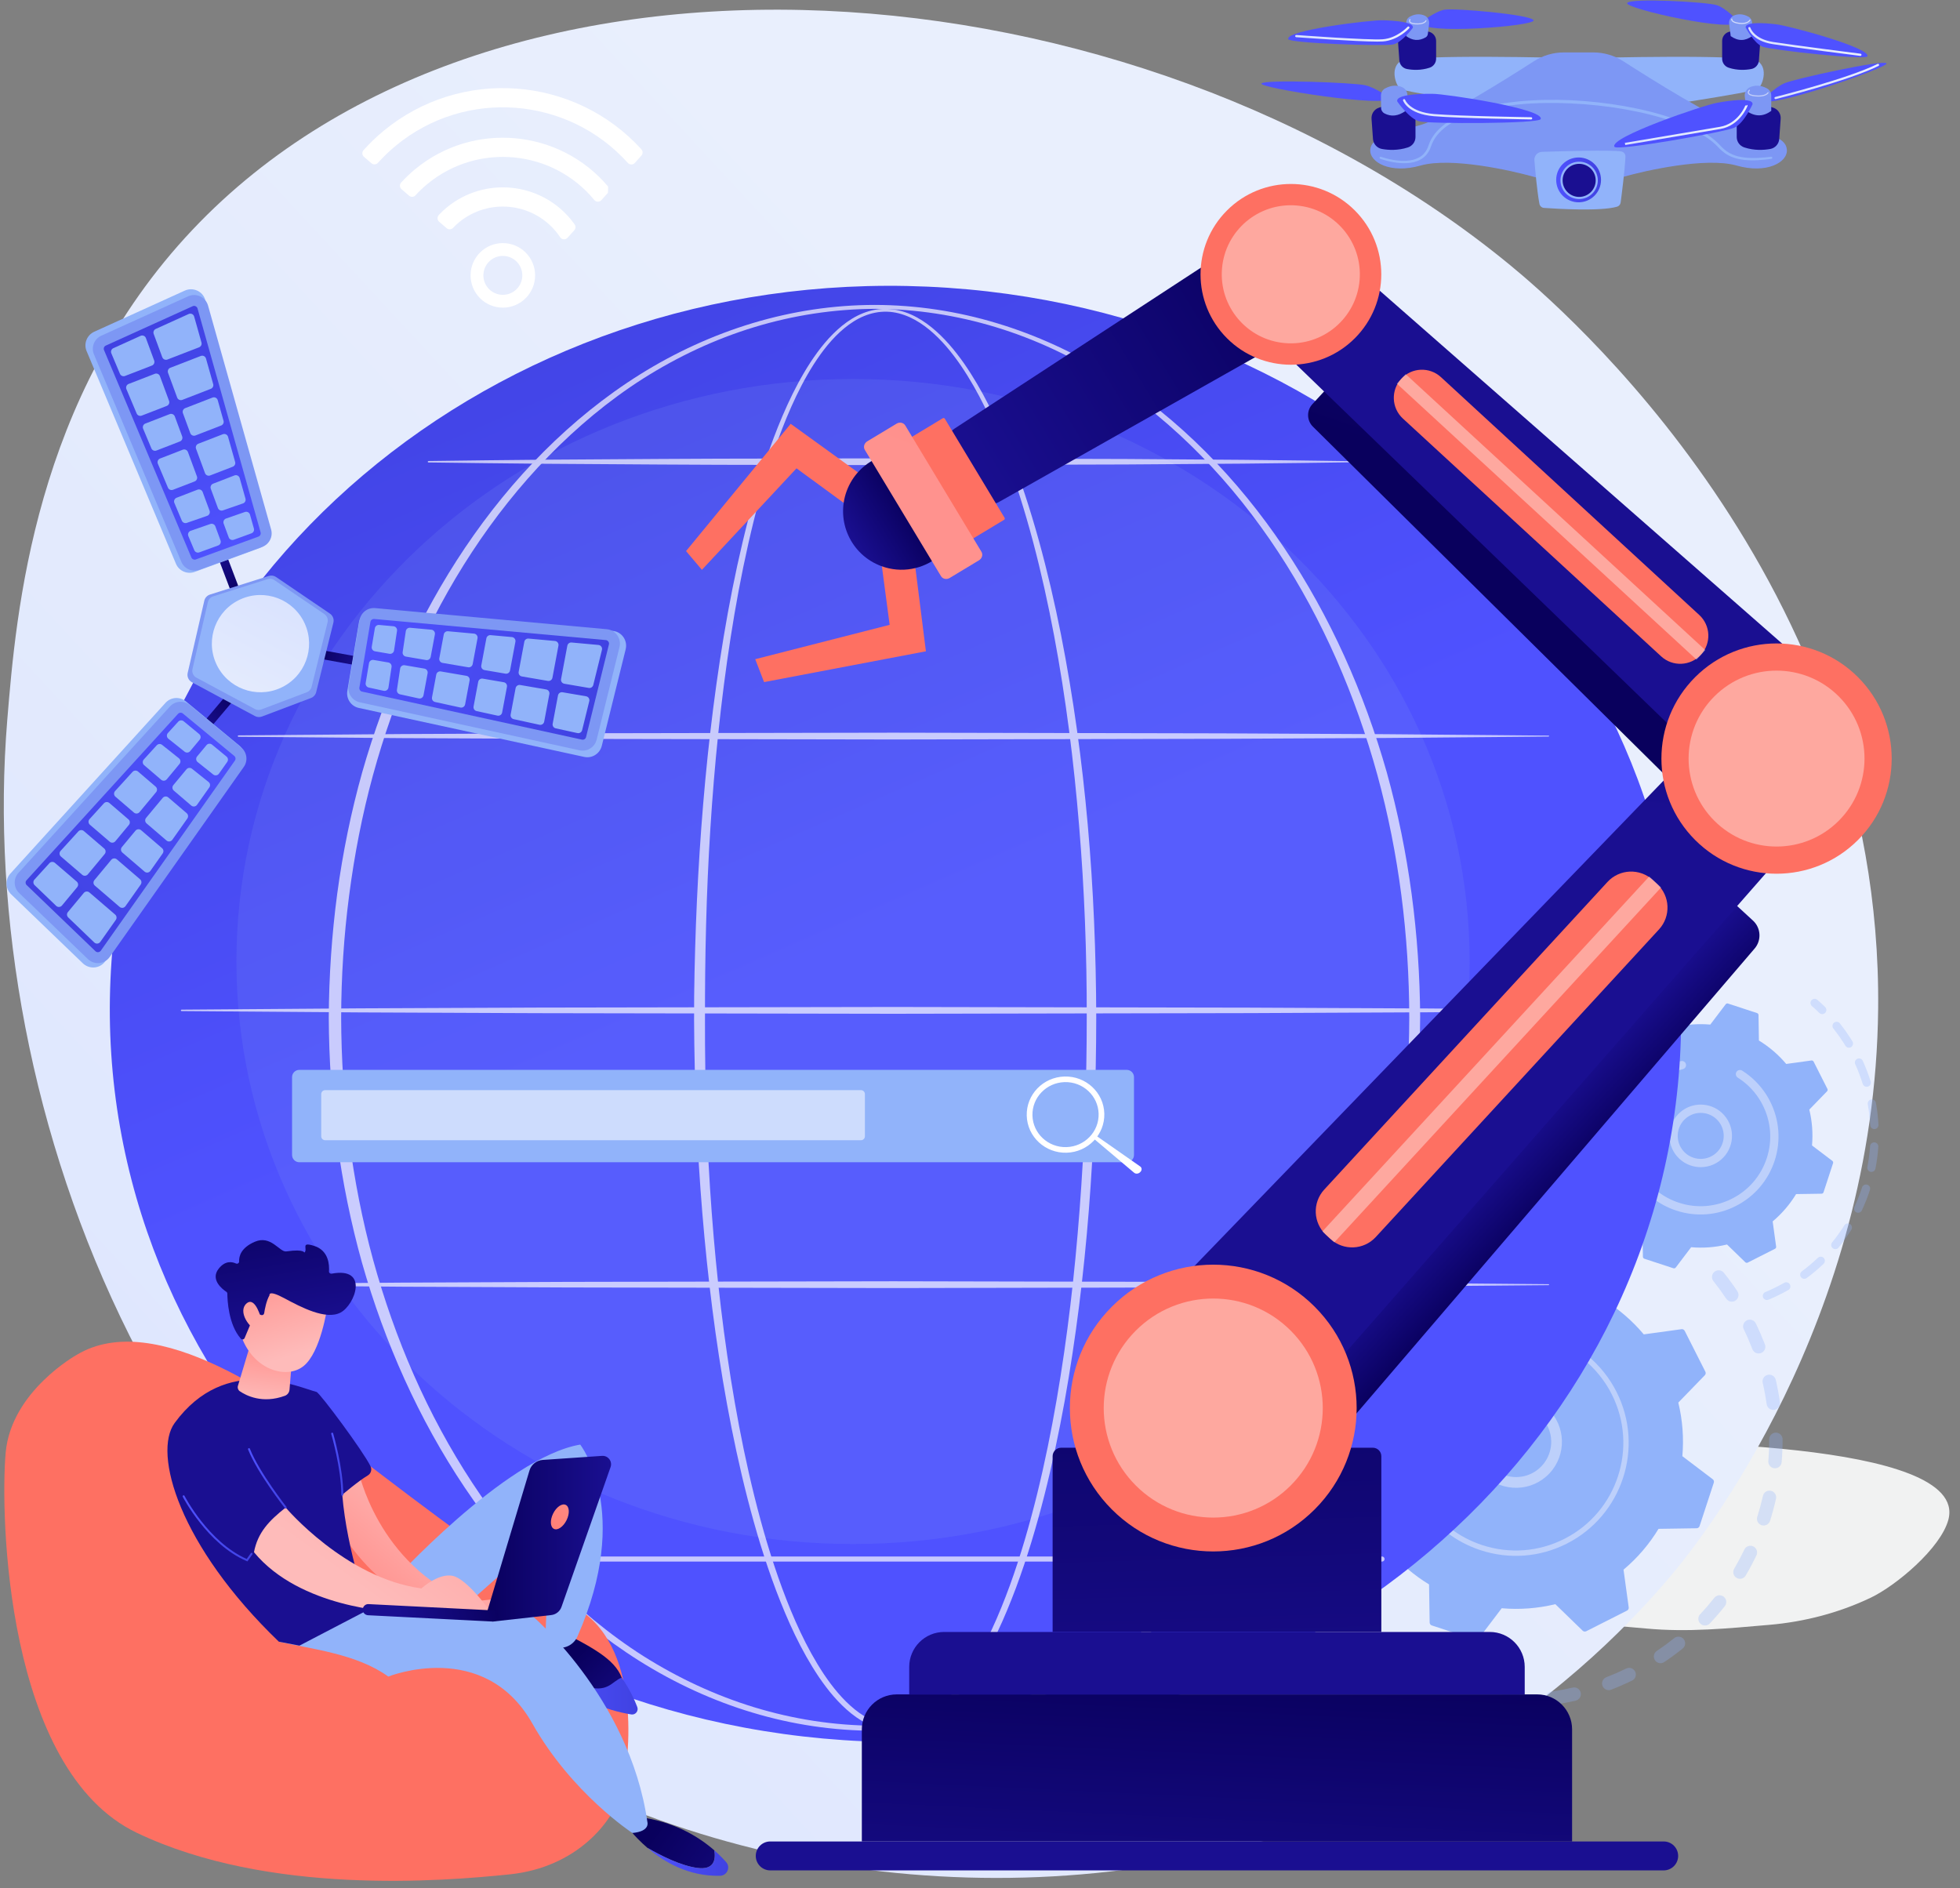 <svg width="136" height="131" viewBox="0 0 136 131" fill="none" xmlns="http://www.w3.org/2000/svg">
<rect x="0" y="0" width="136" height="131" fill="#808080" stroke="none"/>
<path d="M62.578 98.345C58.645 98.356 54.711 98.451 50.785 98.888C49.304 99.053 47.855 99.415 46.37 99.56C43.407 99.852 40.496 100.396 37.521 100.647C35.126 100.849 32.721 100.968 30.332 101.225C28.093 101.465 25.614 101.41 23.393 101.013C21.748 100.718 20.096 100.552 18.478 100.081C16.669 99.552 14.704 99.174 12.818 99.188C10.13 99.207 7.513 99.21 4.94 100.144C4.037 100.471 2.931 101.01 2.246 101.698C0.676 103.271 0.464 107.199 2.031 108.831C4.671 111.578 10.304 112.656 14.005 112.708C18.059 112.764 21.999 112.462 26.059 112.285C29.833 112.121 33.596 111.886 37.375 111.895C45.094 111.911 52.813 111.895 60.518 111.378C67.758 110.894 75.015 111.06 82.269 111.06C89.524 111.06 97.098 111.119 104.484 112.108C107.702 112.539 110.981 112.69 114.215 112.991C117.111 113.262 119.894 112.986 122.779 112.736C125.201 112.527 127.609 111.904 129.809 110.852C131.552 110.02 134.657 107.433 135.192 105.446C136.69 99.876 114.084 100.01 110.613 100.022C106.73 100.036 102.817 100.164 98.937 100.015C97.305 99.952 95.697 99.634 94.104 99.284C92.518 98.935 90.919 99.025 89.311 98.878C82.602 98.269 75.877 98.358 69.146 98.358C66.955 98.358 64.764 98.338 62.572 98.345H62.578Z" fill="#F1F2F2"/>
<path d="M42.167 124.872C11.467 111.752 -1.731 77.093 0.506 49.932C1.117 42.516 2.346 27.594 13.359 15.94C34.508 -6.442 78.736 -3.014 104.782 18.394C108.136 21.151 130.61 40.233 130.321 69.984C130.109 91.767 117.811 107.06 116.279 108.92C114.343 111.269 109.743 116.451 102.445 121.122C85.296 132.097 61.352 133.071 42.167 124.873V124.872Z" fill="url(#paint0_linear_2180_16371)"/>
<g opacity="0.3">
<path d="M119.005 88.21C119.203 88.083 119.469 88.124 119.618 88.311C119.946 88.722 120.26 89.152 120.553 89.591C120.696 89.805 120.638 90.093 120.425 90.235C120.422 90.237 120.42 90.239 120.417 90.24C120.205 90.376 119.921 90.318 119.78 90.107C119.502 89.69 119.203 89.281 118.892 88.891C118.732 88.691 118.764 88.398 118.965 88.238C118.977 88.228 118.991 88.218 119.004 88.209L119.005 88.21ZM121.163 91.635C121.178 91.625 121.194 91.617 121.211 91.608C121.442 91.496 121.72 91.592 121.832 91.823C122.062 92.297 122.274 92.786 122.463 93.276C122.555 93.516 122.435 93.784 122.196 93.877C121.956 93.969 121.687 93.849 121.595 93.609C121.416 93.144 121.215 92.679 120.996 92.229C120.892 92.015 120.967 91.76 121.163 91.635L121.163 91.635ZM122.513 95.451C122.556 95.423 122.605 95.402 122.658 95.39C122.908 95.332 123.158 95.488 123.216 95.738C123.335 96.251 123.432 96.774 123.507 97.296C123.543 97.55 123.366 97.785 123.112 97.821C122.858 97.857 122.623 97.681 122.587 97.427C122.516 96.932 122.424 96.435 122.311 95.948C122.266 95.751 122.352 95.555 122.513 95.451L122.513 95.451ZM122.975 99.473C123.047 99.427 123.133 99.4 123.225 99.4C123.481 99.4 123.69 99.607 123.69 99.864C123.691 100.39 123.669 100.923 123.625 101.447C123.604 101.703 123.379 101.893 123.123 101.872C122.868 101.85 122.678 101.625 122.699 101.37C122.741 100.872 122.762 100.366 122.761 99.865C122.761 99.7 122.846 99.556 122.975 99.472V99.473ZM122.529 103.498C122.63 103.433 122.756 103.407 122.882 103.436C123.133 103.492 123.29 103.741 123.233 103.992C123.118 104.504 122.979 105.018 122.819 105.521C122.742 105.766 122.481 105.901 122.236 105.824C121.991 105.746 121.855 105.485 121.933 105.24C122.084 104.763 122.217 104.274 122.327 103.787C122.355 103.663 122.43 103.562 122.529 103.498ZM121.205 107.323C121.336 107.239 121.505 107.223 121.656 107.294C121.888 107.405 121.986 107.682 121.876 107.914C121.649 108.389 121.4 108.86 121.133 109.314C121.003 109.535 120.719 109.609 120.497 109.479C120.276 109.35 120.201 109.065 120.331 108.844C120.584 108.412 120.821 107.965 121.036 107.514C121.075 107.432 121.134 107.368 121.205 107.323V107.323ZM107.46 117.437C107.515 117.403 107.577 117.379 107.645 117.369C108.139 117.298 108.636 117.204 109.124 117.091C109.374 117.032 109.623 117.188 109.682 117.437C109.74 117.687 109.585 117.937 109.335 117.995C108.822 118.115 108.297 118.214 107.777 118.289C107.523 118.325 107.287 118.149 107.251 117.895C107.224 117.708 107.312 117.532 107.46 117.437V117.437ZM119.067 110.758C119.229 110.654 119.446 110.659 119.606 110.785C119.807 110.944 119.841 111.236 119.682 111.438C119.355 111.85 119.007 112.254 118.646 112.637C118.47 112.823 118.176 112.833 117.989 112.657C117.802 112.481 117.794 112.187 117.969 112C118.312 111.636 118.642 111.253 118.952 110.861C118.985 110.82 119.024 110.785 119.066 110.758L119.067 110.758ZM111.377 116.412C111.403 116.396 111.431 116.382 111.46 116.37C111.926 116.19 112.391 115.987 112.84 115.768C113.071 115.655 113.349 115.752 113.462 115.982C113.574 116.213 113.479 116.492 113.248 116.604C112.774 116.834 112.286 117.048 111.795 117.237C111.556 117.33 111.287 117.211 111.194 116.971C111.113 116.762 111.194 116.529 111.376 116.413L111.377 116.412ZM116.215 113.628C116.413 113.502 116.678 113.542 116.828 113.729C116.989 113.929 116.956 114.222 116.756 114.383C116.346 114.711 115.916 115.027 115.479 115.32C115.476 115.322 115.473 115.323 115.47 115.325C115.258 115.461 114.975 115.403 114.834 115.193C114.691 114.979 114.748 114.691 114.961 114.548C115.376 114.269 115.784 113.97 116.174 113.657C116.187 113.647 116.201 113.637 116.215 113.628L116.215 113.628Z" fill="#91B3FA"/>
<path d="M104.203 117.608C104.28 117.559 104.373 117.532 104.471 117.535C104.71 117.545 104.954 117.549 105.195 117.549C105.452 117.548 105.66 117.756 105.661 118.012C105.662 118.269 105.454 118.478 105.197 118.478C104.943 118.479 104.687 118.474 104.435 118.465C104.179 118.455 103.979 118.239 103.989 117.983C103.995 117.825 104.079 117.688 104.203 117.609L104.203 117.608Z" fill="#91B3FA"/>
</g>
<g opacity="0.3">
<path d="M91.379 111.585C91.568 111.464 91.822 111.495 91.976 111.667C92.135 111.846 92.301 112.024 92.469 112.197C92.647 112.382 92.643 112.676 92.459 112.855C92.273 113.034 91.98 113.028 91.801 112.844C91.625 112.662 91.45 112.474 91.282 112.286C91.111 112.094 91.128 111.801 91.32 111.63C91.338 111.613 91.358 111.598 91.379 111.585Z" fill="#91B3FA"/>
<path d="M95.102 84.293C95.282 84.177 95.465 84.064 95.65 83.955C95.871 83.824 96.156 83.896 96.287 84.117C96.418 84.338 96.345 84.624 96.125 84.754C95.697 85.008 95.281 85.279 94.883 85.562C94.673 85.711 94.383 85.662 94.234 85.453C94.085 85.244 94.134 84.954 94.343 84.805C94.59 84.63 94.845 84.457 95.101 84.293H95.102ZM97.84 82.849C97.862 82.835 97.885 82.823 97.91 82.812C98.388 82.61 98.879 82.426 99.371 82.265C99.615 82.185 99.877 82.318 99.957 82.562C100.037 82.806 99.904 83.069 99.66 83.148C99.193 83.301 98.726 83.476 98.272 83.668C98.035 83.768 97.763 83.657 97.663 83.421C97.573 83.209 97.653 82.969 97.84 82.849ZM92.454 86.357C92.639 86.239 92.887 86.265 93.043 86.43C93.219 86.617 93.21 86.911 93.023 87.088C92.665 87.424 92.318 87.781 91.989 88.147C91.818 88.338 91.524 88.355 91.333 88.183C91.142 88.012 91.125 87.718 91.297 87.527C91.643 87.141 92.009 86.766 92.385 86.411C92.407 86.391 92.43 86.373 92.454 86.358V86.357ZM101.659 81.71C101.708 81.678 101.765 81.655 101.826 81.644C102.336 81.552 102.856 81.48 103.371 81.432C103.627 81.407 103.854 81.595 103.878 81.851C103.902 82.106 103.715 82.333 103.459 82.357C102.97 82.403 102.476 82.471 101.992 82.558C101.739 82.604 101.497 82.436 101.452 82.183C101.417 81.993 101.505 81.808 101.659 81.709V81.71ZM89.876 89.392C90.028 89.295 90.228 89.291 90.387 89.398C90.6 89.542 90.656 89.831 90.512 90.043C90.238 90.45 89.977 90.874 89.737 91.305C89.612 91.528 89.329 91.609 89.105 91.484C88.881 91.358 88.8 91.076 88.925 90.851C89.178 90.398 89.453 89.951 89.742 89.523C89.778 89.469 89.824 89.425 89.876 89.392ZM88.027 92.919C88.148 92.841 88.303 92.821 88.447 92.877C88.686 92.971 88.804 93.24 88.71 93.479C88.531 93.938 88.369 94.409 88.229 94.88C88.156 95.126 87.897 95.266 87.65 95.193C87.405 95.119 87.264 94.86 87.338 94.615C87.486 94.119 87.656 93.623 87.845 93.14C87.882 93.046 87.947 92.97 88.027 92.918V92.919ZM86.99 96.765C87.082 96.706 87.195 96.679 87.312 96.697C87.565 96.736 87.739 96.974 87.7 97.228C87.624 97.715 87.569 98.21 87.534 98.7C87.516 98.956 87.294 99.149 87.038 99.131C86.782 99.112 86.589 98.891 86.607 98.635C86.643 98.119 86.702 97.598 86.781 97.085C86.802 96.949 86.882 96.835 86.99 96.765V96.765ZM86.817 100.745C86.88 100.704 86.955 100.679 87.036 100.673C87.292 100.656 87.513 100.85 87.53 101.105C87.563 101.597 87.617 102.092 87.692 102.578C87.73 102.831 87.556 103.068 87.302 103.107C87.049 103.146 86.811 102.972 86.773 102.718C86.695 102.206 86.638 101.684 86.603 101.167C86.591 100.992 86.678 100.833 86.816 100.745L86.817 100.745ZM87.522 104.668C87.558 104.645 87.597 104.627 87.64 104.613C87.886 104.54 88.144 104.68 88.217 104.926C88.358 105.397 88.519 105.868 88.699 106.326C88.793 106.565 88.674 106.835 88.436 106.928C88.197 107.021 87.928 106.904 87.834 106.665C87.644 106.182 87.474 105.687 87.327 105.191C87.266 104.987 87.351 104.776 87.521 104.667L87.522 104.668ZM89.07 108.337C89.078 108.332 89.086 108.327 89.095 108.322C89.319 108.197 89.602 108.278 89.727 108.502C89.903 108.818 90.091 109.133 90.286 109.437C90.357 109.548 90.428 109.657 90.501 109.765C90.644 109.978 90.587 110.267 90.374 110.41C90.161 110.559 89.872 110.496 89.729 110.283C89.653 110.169 89.577 110.055 89.503 109.939C89.298 109.619 89.1 109.287 88.915 108.954C88.795 108.739 88.864 108.468 89.069 108.337H89.07Z" fill="#91B3FA"/>
<path d="M105.646 81.441C105.724 81.391 105.817 81.363 105.916 81.368C106.168 81.378 106.423 81.395 106.677 81.416C106.932 81.438 107.122 81.662 107.101 81.918C107.079 82.174 106.854 82.364 106.599 82.342C106.358 82.322 106.115 82.306 105.876 82.296C105.62 82.285 105.421 82.068 105.432 81.812C105.439 81.655 105.523 81.519 105.646 81.44V81.441Z" fill="#91B3FA"/>
</g>
<path d="M108.024 86.319C107.936 86.29 107.84 86.321 107.783 86.395L106.186 88.501C104.956 88.394 103.701 88.482 102.466 88.782L100.57 86.943C100.503 86.878 100.403 86.863 100.32 86.905L97.492 88.337C97.409 88.379 97.362 88.469 97.374 88.561L97.734 91.178C96.761 91.995 95.946 92.955 95.304 94.009L92.661 94.049C92.568 94.051 92.486 94.111 92.458 94.199L91.47 97.212C91.441 97.3 91.471 97.397 91.545 97.453L93.651 99.05C93.544 100.28 93.633 101.536 93.933 102.771L92.093 104.667C92.029 104.733 92.013 104.833 92.055 104.916L93.487 107.745C93.529 107.827 93.619 107.875 93.711 107.862L96.328 107.502C97.145 108.475 98.105 109.29 99.159 109.932L99.2 112.575C99.201 112.668 99.261 112.749 99.349 112.778L102.362 113.766C102.45 113.795 102.547 113.765 102.603 113.691L104.201 111.584C105.43 111.691 106.686 111.603 107.921 111.303L109.817 113.142C109.883 113.207 109.983 113.222 110.066 113.18L112.895 111.748C112.978 111.707 113.025 111.617 113.012 111.525L112.653 108.908C113.626 108.091 114.441 107.131 115.082 106.076L117.725 106.036C117.818 106.035 117.9 105.974 117.929 105.886L118.917 102.873C118.946 102.785 118.915 102.689 118.842 102.633L116.735 101.035C116.842 99.805 116.754 98.55 116.454 97.315L118.293 95.419C118.358 95.352 118.373 95.252 118.331 95.17L116.899 92.341C116.857 92.258 116.768 92.211 116.676 92.223L114.058 92.583C113.241 91.61 112.281 90.795 111.227 90.153L111.187 87.51C111.185 87.418 111.126 87.336 111.037 87.307L108.024 86.319V86.319Z" fill="#91B3FA"/>
<path d="M103.477 97.356C104.785 96.518 106.549 96.743 107.599 97.95C108.752 99.276 108.611 101.293 107.285 102.446C106.643 103.005 105.822 103.28 104.972 103.221C104.123 103.162 103.348 102.776 102.789 102.133C101.635 100.807 101.776 98.79 103.102 97.636C103.222 97.533 103.347 97.439 103.477 97.356ZM106.508 102.103C106.609 102.038 106.705 101.966 106.798 101.885C107.814 101.001 107.922 99.454 107.038 98.438C106.154 97.421 104.607 97.312 103.59 98.197C102.574 99.082 102.466 100.628 103.35 101.645C103.779 102.138 104.373 102.434 105.024 102.479C105.553 102.516 106.069 102.383 106.508 102.103Z" fill="#BDD0FB"/>
<path d="M100.937 93.517C101.162 93.374 101.395 93.24 101.637 93.118C101.712 93.079 101.789 93.042 101.866 93.006C102.246 92.829 102.64 92.682 103.042 92.568C103.048 92.566 103.053 92.564 103.058 92.563C103.074 92.559 103.089 92.554 103.105 92.55C103.135 92.542 103.166 92.534 103.196 92.526C103.276 92.505 103.357 92.539 103.4 92.605C103.41 92.621 103.418 92.639 103.423 92.658C103.449 92.757 103.39 92.859 103.291 92.885C102.78 93.019 102.28 93.209 101.804 93.45C99.444 94.644 97.992 96.929 97.748 99.385C97.612 100.75 97.85 102.169 98.515 103.482C98.631 103.712 98.758 103.935 98.896 104.149C99.82 105.591 101.2 106.663 102.849 107.204C104.744 107.825 106.768 107.671 108.547 106.771C112.221 104.911 113.695 100.411 111.836 96.739C111.722 96.512 111.596 96.292 111.46 96.08C110.87 95.16 110.086 94.379 109.161 93.796C109.137 93.781 109.118 93.761 109.103 93.739C109.066 93.68 109.063 93.603 109.102 93.54C109.158 93.453 109.272 93.427 109.359 93.482C110.331 94.094 111.154 94.913 111.772 95.879C111.915 96.103 112.047 96.333 112.167 96.571C114.119 100.427 112.569 105.152 108.714 107.103C106.847 108.048 104.723 108.209 102.733 107.557C101.002 106.989 99.552 105.864 98.583 104.35C98.439 104.125 98.305 103.891 98.183 103.65C97.237 101.782 97.076 99.658 97.728 97.669C98.296 95.937 99.422 94.488 100.936 93.518L100.937 93.517Z" fill="#BDD0FB"/>
<g opacity="0.3">
<path d="M125.758 69.346C125.862 69.279 126.002 69.286 126.101 69.371C126.285 69.531 126.466 69.699 126.64 69.869C126.753 69.98 126.755 70.162 126.644 70.275C126.533 70.389 126.351 70.39 126.238 70.279C126.072 70.116 125.899 69.956 125.724 69.803C125.604 69.7 125.591 69.518 125.696 69.399C125.714 69.378 125.735 69.36 125.758 69.346V69.346Z" fill="#91B3FA"/>
<path d="M127.284 70.94C127.407 70.861 127.571 70.887 127.663 71.003C127.924 71.332 128.171 71.678 128.397 72.031C128.445 72.105 128.492 72.18 128.539 72.256C128.621 72.391 128.568 72.567 128.443 72.651C128.308 72.733 128.132 72.69 128.049 72.555C128.004 72.483 127.96 72.411 127.914 72.34C127.699 72.003 127.463 71.673 127.214 71.36C127.115 71.236 127.136 71.055 127.26 70.957C127.268 70.95 127.276 70.945 127.284 70.939V70.94ZM128.838 73.483C128.849 73.476 128.861 73.469 128.874 73.463C129.018 73.398 129.188 73.461 129.254 73.606C129.465 74.069 129.648 74.549 129.8 75.032C129.848 75.184 129.762 75.345 129.612 75.392C129.461 75.439 129.3 75.355 129.252 75.204C129.108 74.743 128.933 74.285 128.732 73.843C128.672 73.712 128.72 73.559 128.838 73.483ZM129.728 76.327C129.759 76.307 129.794 76.293 129.832 76.286C129.988 76.258 130.137 76.362 130.166 76.518C130.256 77.017 130.316 77.528 130.344 78.036C130.353 78.195 130.232 78.33 130.073 78.339C129.915 78.347 129.78 78.226 129.771 78.068C129.744 77.584 129.687 77.097 129.601 76.62C129.579 76.502 129.633 76.388 129.729 76.327H129.728ZM129.892 79.303C129.942 79.271 130.002 79.255 130.066 79.259C130.224 79.27 130.344 79.407 130.333 79.565C130.298 80.073 130.231 80.582 130.135 81.08C130.104 81.236 129.953 81.337 129.798 81.307C129.643 81.276 129.541 81.126 129.571 80.97C129.664 80.496 129.727 80.01 129.76 79.525C129.767 79.431 129.818 79.35 129.892 79.303ZM129.324 82.229C129.394 82.184 129.483 82.17 129.568 82.198C129.719 82.247 129.801 82.409 129.752 82.559C129.595 83.043 129.407 83.521 129.192 83.98C129.125 84.124 128.954 84.186 128.811 84.119C128.667 84.052 128.605 83.881 128.672 83.738C128.877 83.299 129.056 82.843 129.207 82.382C129.228 82.316 129.271 82.264 129.325 82.229H129.324ZM128.064 84.928C128.154 84.87 128.274 84.866 128.371 84.927C128.505 85.011 128.546 85.188 128.462 85.322C128.192 85.753 127.893 86.17 127.572 86.563C127.471 86.686 127.291 86.704 127.168 86.604C127.045 86.504 127.027 86.323 127.127 86.2C127.433 85.826 127.718 85.427 127.975 85.017C127.999 84.98 128.029 84.95 128.064 84.928V84.928ZM126.182 87.237C126.295 87.164 126.448 87.179 126.544 87.28C126.653 87.394 126.649 87.576 126.535 87.686C126.169 88.036 125.776 88.368 125.367 88.671C125.238 88.764 125.06 88.739 124.965 88.612C124.871 88.485 124.897 88.305 125.024 88.21C125.414 87.921 125.789 87.605 126.138 87.271C126.151 87.258 126.166 87.247 126.182 87.237L126.182 87.237ZM122.449 89.67C122.463 89.661 122.478 89.653 122.494 89.647C122.88 89.486 123.264 89.302 123.636 89.098C123.693 89.068 123.748 89.037 123.803 89.005C123.941 88.927 124.116 88.975 124.194 89.113C124.273 89.251 124.227 89.431 124.087 89.505C124.028 89.538 123.97 89.57 123.911 89.602C123.522 89.815 123.119 90.008 122.714 90.177C122.567 90.237 122.4 90.168 122.338 90.022C122.284 89.892 122.333 89.744 122.448 89.671L122.449 89.67Z" fill="#91B3FA"/>
</g>
<g opacity="0.3">
<path d="M111.138 68.379C111.269 68.294 111.446 68.332 111.532 68.463C111.619 68.596 111.583 68.774 111.45 68.861C111.052 69.124 110.666 69.412 110.303 69.72C110.182 69.821 110.001 69.808 109.899 69.687C109.796 69.566 109.811 69.385 109.932 69.282C110.312 68.96 110.716 68.656 111.134 68.381C111.135 68.381 111.137 68.38 111.138 68.379ZM112.41 67.646C112.419 67.641 112.428 67.635 112.437 67.631C112.885 67.408 113.35 67.21 113.82 67.042C113.97 66.989 114.134 67.067 114.187 67.216C114.24 67.365 114.161 67.529 114.013 67.583C113.564 67.743 113.12 67.932 112.693 68.144C112.552 68.215 112.379 68.158 112.309 68.016C112.242 67.883 112.289 67.724 112.41 67.646ZM108.904 70.276C109.011 70.207 109.155 70.216 109.253 70.307C109.369 70.414 109.377 70.595 109.269 70.712C108.946 71.063 108.641 71.437 108.364 71.823C108.271 71.952 108.092 71.981 107.964 71.889C107.835 71.796 107.806 71.617 107.898 71.488C108.189 71.083 108.509 70.691 108.847 70.323C108.865 70.304 108.883 70.288 108.904 70.275L108.904 70.276ZM115.173 66.664C115.201 66.646 115.232 66.633 115.265 66.626C115.753 66.517 116.253 66.437 116.75 66.388C116.908 66.373 117.048 66.488 117.064 66.646C117.079 66.804 116.964 66.944 116.806 66.96C116.332 67.006 115.856 67.082 115.391 67.186C115.236 67.221 115.083 67.123 115.048 66.969C115.021 66.847 115.075 66.727 115.173 66.664V66.664ZM107.194 72.656C107.28 72.601 107.392 72.594 107.487 72.646C107.627 72.722 107.678 72.896 107.601 73.035C107.372 73.453 107.167 73.889 106.99 74.332C106.931 74.479 106.764 74.55 106.617 74.491C106.47 74.433 106.398 74.266 106.457 74.118C106.643 73.654 106.858 73.197 107.099 72.759C107.122 72.716 107.156 72.681 107.195 72.656L107.194 72.656ZM106.106 75.377C106.171 75.335 106.254 75.32 106.334 75.341C106.488 75.382 106.579 75.539 106.538 75.692C106.416 76.154 106.32 76.626 106.254 77.097C106.232 77.254 106.087 77.364 105.93 77.342C105.773 77.32 105.664 77.175 105.686 77.018C105.755 76.524 105.855 76.028 105.983 75.545C106.003 75.473 106.047 75.414 106.106 75.377ZM105.701 78.281C105.746 78.251 105.802 78.235 105.86 78.236C106.019 78.239 106.145 78.37 106.142 78.528C106.133 79.005 106.154 79.487 106.204 79.961C106.22 80.118 106.106 80.259 105.948 80.276C105.791 80.292 105.65 80.178 105.633 80.02C105.581 79.524 105.559 79.018 105.568 78.518C105.57 78.418 105.623 78.331 105.701 78.281L105.701 78.281Z" fill="#91B3FA"/>
<path d="M118.105 66.377C118.152 66.347 118.208 66.33 118.267 66.332C118.513 66.338 118.759 66.352 119 66.372C119.158 66.386 119.275 66.525 119.262 66.683C119.248 66.84 119.109 66.957 118.951 66.944C118.722 66.925 118.487 66.912 118.252 66.906C118.094 66.902 117.969 66.77 117.973 66.612C117.976 66.513 118.027 66.427 118.105 66.377H118.105Z" fill="#91B3FA"/>
</g>
<path d="M119.903 69.628C119.844 69.609 119.779 69.629 119.741 69.679L118.673 71.088C117.85 71.017 117.009 71.076 116.183 71.277L114.914 70.046C114.87 70.003 114.803 69.993 114.748 70.021L112.854 70.979C112.799 71.007 112.767 71.067 112.776 71.129L113.016 72.88C112.365 73.427 111.82 74.069 111.391 74.775L109.622 74.802C109.56 74.802 109.506 74.843 109.486 74.902L108.826 76.918C108.806 76.977 108.826 77.042 108.876 77.079L110.286 78.148C110.214 78.971 110.273 79.811 110.474 80.637L109.243 81.906C109.2 81.951 109.19 82.018 109.218 82.073L110.176 83.966C110.204 84.022 110.264 84.053 110.325 84.045L112.077 83.804C112.623 84.455 113.266 85 113.971 85.43L113.998 87.199C113.999 87.261 114.04 87.315 114.098 87.335L116.115 87.996C116.174 88.015 116.238 87.995 116.276 87.945L117.345 86.535C118.168 86.607 119.008 86.548 119.834 86.347L121.103 87.578C121.147 87.621 121.215 87.632 121.27 87.603L123.163 86.645C123.218 86.617 123.25 86.557 123.242 86.496L123.001 84.745C123.652 84.198 124.197 83.555 124.627 82.85L126.395 82.823C126.458 82.822 126.512 82.781 126.531 82.723L127.192 80.706C127.212 80.647 127.191 80.583 127.142 80.545L125.732 79.476C125.804 78.653 125.745 77.813 125.544 76.987L126.775 75.718C126.818 75.674 126.828 75.606 126.8 75.551L125.842 73.658C125.814 73.603 125.754 73.571 125.693 73.579L123.941 73.82C123.394 73.169 122.752 72.624 122.047 72.195L122.019 70.426C122.019 70.364 121.978 70.31 121.919 70.29L119.903 69.629L119.903 69.628Z" fill="#91B3FA"/>
<path d="M116.842 76.981C117.232 76.731 117.69 76.613 118.16 76.646C118.739 76.686 119.267 76.95 119.647 77.387C120.433 78.29 120.337 79.664 119.434 80.45C118.528 81.235 117.157 81.14 116.371 80.236C115.99 79.799 115.803 79.239 115.843 78.661C115.884 78.082 116.147 77.554 116.585 77.173C116.666 77.102 116.752 77.038 116.842 76.98V76.981ZM118.87 80.157C118.935 80.116 118.997 80.069 119.057 80.017C119.722 79.439 119.792 78.428 119.214 77.763C118.934 77.442 118.546 77.248 118.12 77.219C117.695 77.189 117.283 77.327 116.961 77.606C116.639 77.886 116.446 78.275 116.416 78.701C116.387 79.126 116.525 79.538 116.805 79.86C117.331 80.464 118.214 80.577 118.87 80.157L118.87 80.157Z" fill="#BDD0FB"/>
<path d="M115.079 74.304C115.231 74.206 115.391 74.115 115.556 74.031C115.884 73.865 116.23 73.732 116.584 73.635C116.6 73.631 116.616 73.627 116.632 73.623C116.755 73.591 116.881 73.643 116.946 73.745C116.962 73.77 116.974 73.797 116.982 73.827C117.022 73.981 116.93 74.137 116.777 74.177C116.446 74.264 116.122 74.387 115.816 74.543C115.799 74.551 115.782 74.56 115.765 74.569C115.042 74.944 114.44 75.484 113.996 76.141C113.755 76.498 113.561 76.89 113.419 77.308C113.418 77.311 113.417 77.315 113.416 77.318C113.413 77.329 113.409 77.339 113.406 77.35C113.004 78.576 113.103 79.886 113.686 81.038C113.762 81.187 113.844 81.331 113.933 81.47C114.531 82.404 115.425 83.098 116.493 83.448C117.72 83.85 119.029 83.75 120.181 83.167C121.332 82.585 122.188 81.588 122.591 80.361C122.993 79.134 122.893 77.825 122.31 76.673C122.236 76.526 122.155 76.384 122.067 76.246C121.685 75.651 121.178 75.145 120.579 74.768C120.542 74.745 120.512 74.715 120.49 74.68C120.432 74.59 120.427 74.47 120.488 74.372C120.573 74.239 120.75 74.198 120.884 74.283C121.554 74.705 122.122 75.271 122.55 75.937C122.648 76.09 122.739 76.25 122.822 76.413C123.474 77.702 123.586 79.168 123.136 80.54C122.686 81.912 121.729 83.028 120.44 83.679C119.151 84.332 117.686 84.443 116.313 83.993C115.119 83.601 114.119 82.825 113.45 81.78C113.351 81.625 113.258 81.464 113.174 81.297C111.911 78.803 112.773 75.781 115.079 74.304H115.079Z" fill="#BDD0FB"/>
<path d="M116.604 72.738C117.826 44.868 94.43 21.206 64.347 19.888C34.264 18.569 8.887 40.093 7.665 67.963C6.444 95.833 29.84 119.495 59.923 120.813C90.005 122.132 115.383 100.608 116.604 72.738Z" fill="url(#paint1_linear_2180_16371)"/>
<g opacity="0.17">
<path d="M59.189 107.129C82.817 107.129 101.972 89.034 101.972 66.713C101.972 44.392 82.817 26.297 59.189 26.297C35.561 26.297 16.406 44.392 16.406 66.713C16.406 89.034 35.561 107.129 59.189 107.129Z" fill="#7D97F4"/>
</g>
<g opacity="0.68">
<g style="mix-blend-mode:soft-light">
<path d="M76.066 70.601C76.053 79.51 75.442 88.437 73.873 97.219C73.475 99.413 73.014 101.597 72.465 103.759C71.915 105.921 71.279 108.064 70.5 110.159C69.715 112.249 68.804 114.309 67.569 116.191C66.947 117.126 66.24 118.021 65.369 118.758C64.933 119.124 64.455 119.448 63.929 119.686C63.404 119.922 62.83 120.071 62.248 120.082C61.666 120.099 61.083 119.985 60.548 119.77C60.01 119.556 59.52 119.246 59.074 118.892C58.182 118.179 57.46 117.293 56.827 116.366C55.569 114.497 54.646 112.442 53.853 110.355C53.064 108.263 52.422 106.122 51.867 103.962C51.312 101.8 50.847 99.618 50.446 97.425C49.646 93.038 49.101 88.608 48.733 84.166C48.367 79.724 48.184 75.268 48.161 70.81C48.151 68.582 48.211 66.354 48.29 64.127C48.374 61.901 48.496 59.676 48.66 57.454C48.99 53.01 49.482 48.577 50.214 44.179C50.581 41.981 51.01 39.793 51.525 37.623C52.041 35.455 52.641 33.303 53.385 31.198C53.759 30.147 54.169 29.107 54.635 28.091C55.101 27.075 55.622 26.082 56.234 25.142C56.849 24.207 57.554 23.315 58.433 22.6C58.872 22.246 59.356 21.938 59.887 21.729C60.415 21.518 60.988 21.411 61.558 21.432C62.129 21.449 62.691 21.591 63.21 21.819C63.73 22.049 64.207 22.361 64.645 22.715C65.522 23.428 66.247 24.299 66.891 25.213C68.171 27.055 69.136 29.087 69.972 31.154C70.801 33.227 71.487 35.354 72.083 37.502C72.677 39.651 73.181 41.824 73.616 44.011C75.341 52.763 76.041 61.691 76.066 70.601V70.601ZM75.407 70.601C75.415 66.162 75.246 61.722 74.877 57.298C74.514 52.875 73.963 48.464 73.142 44.102C72.732 41.921 72.255 39.753 71.687 37.609C71.116 35.465 70.458 33.344 69.657 31.278C68.851 29.217 67.915 27.193 66.673 25.363C66.049 24.455 65.345 23.593 64.5 22.891C64.078 22.542 63.62 22.236 63.123 22.01C62.628 21.787 62.094 21.641 61.551 21.627C61.008 21.61 60.467 21.719 59.965 21.925C59.462 22.13 58.999 22.431 58.578 22.778C57.735 23.479 57.051 24.36 56.457 25.286C55.865 26.217 55.36 27.204 54.91 28.214C54.459 29.225 54.065 30.261 53.705 31.309C52.989 33.407 52.415 35.552 51.926 37.715C51.437 39.879 51.034 42.063 50.693 44.256C50.012 48.642 49.57 53.065 49.29 57.496C49.007 61.928 48.909 66.369 48.917 70.808C48.906 75.247 49.054 79.687 49.384 84.114C49.716 88.54 50.225 92.955 50.988 97.327C51.369 99.512 51.816 101.686 52.35 103.838C52.886 105.989 53.507 108.119 54.272 110.197C55.041 112.269 55.94 114.307 57.155 116.143C57.766 117.053 58.462 117.916 59.305 118.601C59.727 118.94 60.185 119.234 60.681 119.435C61.175 119.637 61.705 119.749 62.237 119.731C62.768 119.718 63.291 119.577 63.777 119.354C64.264 119.13 64.713 118.822 65.125 118.47C65.95 117.762 66.631 116.888 67.232 115.969C68.425 114.119 69.311 112.076 70.072 110.001C70.826 107.92 71.441 105.787 71.971 103.635C72.499 101.482 72.94 99.306 73.318 97.121C74.075 92.748 74.578 88.333 74.913 83.907C75.252 79.48 75.408 75.04 75.406 70.6L75.407 70.601Z" fill="white"/>
</g>
<g style="mix-blend-mode:soft-light">
<path d="M98.541 70.601C98.51 76.338 97.773 82.077 96.237 87.61C94.675 93.13 92.319 98.44 89.121 103.208C87.522 105.589 85.71 107.83 83.686 109.864C81.662 111.897 79.424 113.721 76.996 115.25C74.564 116.773 71.938 117.992 69.189 118.819C66.442 119.648 63.574 120.08 60.703 120.084C57.832 120.084 54.963 119.654 52.215 118.826C49.464 118.002 46.836 116.784 44.402 115.263C41.97 113.735 39.729 111.913 37.702 109.88C35.674 107.848 33.859 105.607 32.256 103.226C29.052 98.458 26.691 93.145 25.121 87.623C24.349 84.856 23.774 82.035 23.394 79.189C23.015 76.343 22.826 73.473 22.812 70.601C22.828 67.73 23.019 64.859 23.399 62.013C23.782 59.168 24.358 56.348 25.133 53.582C26.707 48.062 29.071 42.753 32.278 37.99C33.881 35.611 35.697 33.372 37.724 31.342C39.751 29.313 41.991 27.492 44.422 25.97C46.855 24.452 49.483 23.244 52.228 22.419C54.972 21.591 57.837 21.159 60.704 21.156C63.571 21.161 66.434 21.596 69.177 22.426C71.921 23.252 74.546 24.463 76.977 25.982C79.406 27.506 81.643 29.329 83.666 31.359C85.69 33.39 87.502 35.629 89.102 38.007C92.302 42.77 94.661 48.077 96.227 53.594C97.766 59.124 98.508 64.863 98.543 70.6L98.541 70.601ZM97.786 70.601C97.777 64.929 97.071 59.251 95.575 53.776C94.07 48.309 91.804 43.032 88.684 38.285C87.126 35.915 85.355 33.68 83.372 31.649C81.388 29.621 79.197 27.786 76.801 26.261C74.402 24.745 71.811 23.524 69.094 22.699C66.379 21.872 63.544 21.438 60.703 21.429C57.863 21.44 55.029 21.877 52.315 22.706C49.599 23.533 47.01 24.756 44.614 26.274C42.22 27.801 40.032 29.638 38.051 31.666C36.071 33.699 34.305 35.934 32.749 38.304C29.637 43.05 27.375 48.325 25.878 53.789C25.132 56.524 24.592 59.313 24.226 62.123C23.859 64.933 23.678 67.766 23.672 70.601C23.68 73.436 23.862 76.269 24.231 79.079C24.599 81.888 25.141 84.676 25.889 87.41C27.39 92.872 29.655 98.144 32.77 102.884C34.326 105.253 36.093 107.485 38.072 109.514C40.053 111.54 42.239 113.375 44.632 114.897C47.029 116.411 49.616 117.625 52.327 118.453C55.036 119.282 57.866 119.72 60.702 119.735C63.539 119.723 66.369 119.287 69.08 118.46C71.792 117.635 74.382 116.423 76.781 114.91C79.177 113.389 81.366 111.556 83.35 109.531C85.333 107.503 87.104 105.271 88.663 102.902C91.785 98.161 94.055 92.887 95.563 87.422C97.063 81.949 97.773 76.272 97.786 70.601V70.601Z" fill="white"/>
</g>
<g style="mix-blend-mode:soft-light">
<path d="M16.547 51.022L27.911 50.93L39.275 50.878L62.002 50.836L84.728 50.882L96.092 50.939L107.456 51.038C107.474 51.038 107.489 51.054 107.489 51.072C107.489 51.09 107.474 51.105 107.456 51.105L96.092 51.204L84.728 51.261L62.002 51.307L39.275 51.266L27.911 51.214L16.547 51.122C16.52 51.122 16.498 51.099 16.498 51.072C16.498 51.045 16.52 51.023 16.547 51.023V51.022Z" fill="white"/>
</g>
<g style="mix-blend-mode:soft-light">
<path d="M29.731 31.986C32.42 31.944 35.109 31.926 37.798 31.895L45.866 31.843C48.556 31.821 51.245 31.823 53.934 31.816L62.002 31.801L78.138 31.847L86.205 31.904C88.894 31.938 91.584 31.957 94.273 32.003C94.291 32.003 94.306 32.019 94.306 32.037C94.306 32.056 94.291 32.069 94.273 32.07C91.584 32.116 88.894 32.135 86.205 32.169L78.138 32.226L62.002 32.272L53.934 32.257C51.245 32.25 48.556 32.252 45.866 32.23L37.798 32.178C35.109 32.148 32.42 32.129 29.731 32.087C29.703 32.087 29.681 32.064 29.682 32.036C29.682 32.009 29.704 31.988 29.731 31.987V31.986Z" fill="white"/>
</g>
<g style="mix-blend-mode:soft-light">
<path d="M12.598 70.053L24.949 69.962L37.3 69.909L62.002 69.867L86.703 69.913L99.054 69.971L111.405 70.07C111.423 70.07 111.438 70.085 111.438 70.103C111.438 70.121 111.423 70.136 111.405 70.136L99.054 70.236L86.703 70.293L62.002 70.339L37.3 70.297L24.949 70.244L12.598 70.153C12.571 70.153 12.549 70.13 12.549 70.103C12.549 70.076 12.571 70.054 12.598 70.053Z" fill="white"/>
</g>
<g style="mix-blend-mode:soft-light">
<path d="M16.547 89.084L27.911 88.992L39.275 88.941L62.002 88.898L84.728 88.945L96.092 89.002L107.456 89.101C107.474 89.101 107.489 89.116 107.489 89.135C107.489 89.153 107.474 89.167 107.456 89.168L96.092 89.267L84.728 89.324L62.002 89.37L39.275 89.328L27.911 89.276L16.547 89.184C16.52 89.184 16.498 89.162 16.498 89.135C16.498 89.107 16.52 89.085 16.547 89.085V89.084Z" fill="white"/>
</g>
<g style="mix-blend-mode:soft-light">
<path d="M95.898 108.345H31.356C31.26 108.345 31.182 108.267 31.182 108.17C31.182 108.074 31.26 107.996 31.356 107.996H95.898C95.994 107.996 96.072 108.074 96.072 108.17C96.072 108.267 95.994 108.345 95.898 108.345Z" fill="white"/>
</g>
</g>
<path d="M25.164 45.622L21.926 45.035L21.817 45.637L25.055 46.223L25.164 45.622Z" fill="url(#paint2_linear_2180_16371)"/>
<path d="M24.905 43.185L24.101 47.931C24.008 48.478 24.356 49 24.89 49.117L40.538 52.517C41.082 52.636 41.623 52.293 41.758 51.745L43.413 45.055C43.566 44.436 43.14 43.828 42.514 43.773L26.016 42.316C25.481 42.269 24.997 42.648 24.905 43.185Z" fill="#91B3FA"/>
<path d="M24.953 43.023L24.188 47.583C24.099 48.109 24.44 48.612 24.961 48.727L40.215 52.057C40.745 52.173 41.27 51.846 41.4 51.319L42.986 44.893C43.132 44.298 42.715 43.712 42.105 43.657L26.031 42.192C25.509 42.144 25.039 42.507 24.952 43.023H24.953Z" fill="#7D97F4"/>
<path d="M25.108 47.982C24.99 47.948 24.916 47.83 24.937 47.708L25.702 43.148C25.723 43.023 25.838 42.935 25.964 42.946L42.038 44.411C42.054 44.413 42.07 44.415 42.085 44.42C42.192 44.451 42.286 44.571 42.252 44.712L40.666 51.138C40.635 51.267 40.508 51.346 40.379 51.318L25.125 47.986C25.119 47.985 25.114 47.984 25.108 47.982Z" fill="url(#paint3_linear_2180_16371)"/>
<path d="M30.706 45.994L32.483 46.297C32.63 46.323 32.77 46.225 32.798 46.078L33.135 44.285C33.164 44.127 33.051 43.977 32.89 43.962L31.086 43.798C30.945 43.785 30.818 43.882 30.792 44.02L30.483 45.674C30.455 45.824 30.556 45.968 30.706 45.994Z" fill="#91B3FA"/>
<path d="M39.153 47.44L40.854 47.731C40.995 47.755 41.131 47.666 41.166 47.526L41.767 45.088C41.808 44.925 41.694 44.765 41.526 44.749L39.66 44.579C39.519 44.567 39.392 44.662 39.366 44.801L38.931 47.119C38.903 47.269 39.002 47.413 39.153 47.439V47.44Z" fill="#91B3FA"/>
<path d="M28.163 45.556L29.568 45.797C29.716 45.822 29.856 45.724 29.884 45.577L30.176 44.013C30.205 43.855 30.092 43.705 29.932 43.69L28.454 43.556C28.31 43.543 28.18 43.644 28.159 43.788L27.939 45.245C27.916 45.393 28.016 45.531 28.163 45.556Z" fill="#91B3FA"/>
<path d="M36.212 46.934L38.016 47.243C38.163 47.269 38.304 47.171 38.332 47.024L38.75 44.796C38.78 44.637 38.666 44.487 38.505 44.473L36.675 44.306C36.534 44.293 36.407 44.389 36.381 44.528L35.989 46.614C35.961 46.765 36.061 46.909 36.212 46.934Z" fill="#91B3FA"/>
<path d="M33.618 46.492L35.074 46.741C35.221 46.766 35.362 46.669 35.39 46.522L35.764 44.525C35.794 44.367 35.681 44.217 35.52 44.202L34.043 44.068C33.902 44.055 33.775 44.151 33.749 44.289L33.395 46.172C33.367 46.322 33.467 46.466 33.618 46.492Z" fill="#91B3FA"/>
<path d="M29.449 46.39L28.082 46.156C27.931 46.131 27.788 46.234 27.766 46.385L27.542 47.865C27.521 48.008 27.614 48.143 27.754 48.174L29.058 48.459C29.209 48.492 29.357 48.393 29.386 48.241L29.672 46.71C29.7 46.56 29.599 46.416 29.449 46.39H29.449Z" fill="#91B3FA"/>
<path d="M26.945 45.964L25.92 45.789C25.771 45.763 25.629 45.864 25.604 46.014L25.373 47.39C25.349 47.534 25.442 47.672 25.585 47.703L26.625 47.93C26.779 47.963 26.93 47.86 26.954 47.703L27.17 46.275C27.192 46.127 27.092 45.989 26.945 45.964V45.964Z" fill="#91B3FA"/>
<path d="M27.342 45.133L27.549 43.765C27.572 43.609 27.46 43.466 27.303 43.451L26.306 43.361C26.163 43.347 26.035 43.447 26.011 43.588L25.795 44.874C25.77 45.023 25.87 45.164 26.019 45.189L27.025 45.362C27.176 45.388 27.319 45.284 27.342 45.133Z" fill="#91B3FA"/>
<path d="M38.718 48.251L38.348 50.216C38.321 50.362 38.414 50.503 38.559 50.534L40.067 50.864C40.212 50.895 40.356 50.806 40.392 50.662L40.889 48.647C40.927 48.493 40.826 48.338 40.669 48.311L39.033 48.031C38.886 48.006 38.745 48.104 38.718 48.251Z" fill="#91B3FA"/>
<path d="M37.896 47.836L36.092 47.527C35.945 47.502 35.804 47.6 35.776 47.747L35.432 49.579C35.405 49.724 35.498 49.865 35.643 49.897L37.432 50.287C37.583 50.32 37.731 50.222 37.76 50.07L38.119 48.157C38.147 48.006 38.047 47.862 37.896 47.836V47.836Z" fill="#91B3FA"/>
<path d="M32.361 46.89L30.586 46.586C30.439 46.561 30.298 46.658 30.271 46.806L29.975 48.388C29.948 48.533 30.042 48.674 30.186 48.706L31.945 49.09C32.096 49.123 32.244 49.025 32.273 48.873L32.585 47.21C32.613 47.06 32.513 46.916 32.362 46.89L32.361 46.89Z" fill="#91B3FA"/>
<path d="M34.953 47.335L33.498 47.086C33.35 47.061 33.21 47.158 33.182 47.305L32.86 49.02C32.833 49.165 32.926 49.306 33.071 49.337L34.515 49.652C34.666 49.685 34.814 49.587 34.842 49.435L35.176 47.655C35.205 47.504 35.105 47.36 34.953 47.335V47.335Z" fill="#91B3FA"/>
<path d="M15.033 38.427L16.201 41.504L16.773 41.287L15.605 38.21L15.033 38.427Z" fill="url(#paint4_linear_2180_16371)"/>
<path d="M18.039 38.019L13.52 39.677C12.998 39.869 12.422 39.622 12.21 39.118L6.007 24.355C5.792 23.842 6.03 23.247 6.544 23.014L12.819 20.165C13.399 19.902 14.075 20.21 14.244 20.815L18.69 36.769C18.834 37.286 18.55 37.832 18.038 38.019H18.039Z" fill="#91B3FA"/>
<path d="M18.192 37.946L13.848 39.531C13.347 39.714 12.79 39.471 12.582 38.98L6.52 24.591C6.309 24.092 6.536 23.515 7.029 23.291L13.058 20.558C13.616 20.306 14.268 20.609 14.435 21.199L18.812 36.735C18.954 37.239 18.683 37.767 18.192 37.947V37.946Z" fill="#7D97F4"/>
<path d="M13.288 38.697C13.344 38.808 13.473 38.858 13.589 38.816L17.932 37.231C18.051 37.187 18.117 37.058 18.083 36.936L13.706 21.4C13.701 21.384 13.695 21.369 13.688 21.355C13.638 21.255 13.503 21.185 13.371 21.245L7.342 23.977C7.221 24.032 7.167 24.171 7.219 24.293L13.28 38.681C13.283 38.687 13.285 38.692 13.287 38.697L13.288 38.697Z" fill="url(#paint5_linear_2180_16371)"/>
<path d="M14.226 32.828L13.603 31.137C13.551 30.996 13.622 30.841 13.761 30.787L15.462 30.128C15.613 30.07 15.781 30.154 15.824 30.309L16.316 32.053C16.354 32.189 16.282 32.331 16.151 32.382L14.582 32.988C14.439 33.043 14.279 32.971 14.226 32.827L14.226 32.828Z" fill="#91B3FA"/>
<path d="M11.26 24.786L10.663 23.167C10.614 23.033 10.677 22.883 10.807 22.823L13.095 21.786C13.248 21.717 13.426 21.8 13.472 21.962L13.98 23.765C14.019 23.901 13.947 24.044 13.816 24.095L11.617 24.946C11.474 25.001 11.314 24.929 11.261 24.785L11.26 24.786Z" fill="#91B3FA"/>
<path d="M15.12 35.248L14.626 33.91C14.575 33.77 14.645 33.614 14.785 33.56L16.269 32.987C16.419 32.929 16.587 33.013 16.631 33.169L17.033 34.596C17.073 34.736 16.997 34.882 16.86 34.929L15.467 35.412C15.326 35.461 15.172 35.388 15.12 35.248L15.12 35.248Z" fill="#91B3FA"/>
<path d="M12.293 27.584L11.66 25.867C11.608 25.727 11.678 25.571 11.818 25.517L13.932 24.698C14.082 24.64 14.251 24.724 14.294 24.879L14.793 26.649C14.831 26.785 14.76 26.927 14.628 26.978L12.649 27.745C12.506 27.8 12.346 27.727 12.293 27.584Z" fill="#91B3FA"/>
<path d="M13.204 30.054L12.693 28.668C12.641 28.528 12.711 28.373 12.851 28.318L14.745 27.585C14.896 27.527 15.064 27.611 15.108 27.766L15.51 29.194C15.549 29.33 15.477 29.472 15.346 29.523L13.56 30.215C13.417 30.27 13.257 30.197 13.204 30.054L13.204 30.054Z" fill="#91B3FA"/>
<path d="M14.062 34.136L14.542 35.437C14.594 35.581 14.519 35.74 14.374 35.79L12.96 36.28C12.824 36.327 12.674 36.261 12.618 36.128L12.1 34.898C12.04 34.756 12.109 34.592 12.253 34.536L13.706 33.975C13.849 33.92 14.009 33.993 14.062 34.136Z" fill="#91B3FA"/>
<path d="M14.942 36.519L15.302 37.495C15.354 37.637 15.281 37.795 15.139 37.846L13.828 38.325C13.691 38.375 13.539 38.309 13.482 38.174L13.068 37.193C13.007 37.047 13.082 36.88 13.231 36.828L14.596 36.355C14.736 36.306 14.891 36.379 14.943 36.519L14.942 36.519Z" fill="#91B3FA"/>
<path d="M15.686 35.976L16.993 35.523C17.142 35.471 17.303 35.556 17.346 35.708L17.618 36.672C17.657 36.81 17.583 36.954 17.448 37.003L16.223 37.45C16.081 37.502 15.924 37.429 15.872 37.288L15.519 36.33C15.466 36.186 15.541 36.026 15.686 35.976H15.686Z" fill="#91B3FA"/>
<path d="M10.54 25.364L8.675 26.086C8.537 26.139 8.381 26.073 8.324 25.937L7.725 24.514C7.667 24.377 7.729 24.22 7.864 24.158L9.754 23.302C9.899 23.236 10.069 23.307 10.124 23.456L10.698 25.014C10.75 25.154 10.679 25.31 10.54 25.364Z" fill="#91B3FA"/>
<path d="M11.097 26.097L11.73 27.814C11.782 27.955 11.711 28.11 11.572 28.164L9.833 28.837C9.696 28.891 9.54 28.825 9.482 28.688L8.772 27.001C8.712 26.859 8.781 26.695 8.925 26.639L10.741 25.936C10.884 25.881 11.044 25.954 11.097 26.097Z" fill="#91B3FA"/>
<path d="M13.04 31.363L13.664 33.053C13.715 33.193 13.645 33.349 13.505 33.403L12.003 33.983C11.865 34.036 11.709 33.97 11.652 33.833L10.953 32.175C10.893 32.033 10.963 31.869 11.107 31.813L12.684 31.202C12.827 31.147 12.987 31.219 13.04 31.363H13.04Z" fill="#91B3FA"/>
<path d="M12.13 28.894L12.641 30.28C12.693 30.42 12.622 30.576 12.483 30.63L10.856 31.259C10.718 31.313 10.563 31.247 10.505 31.11L9.932 29.749C9.872 29.607 9.941 29.443 10.085 29.387L11.774 28.733C11.917 28.678 12.077 28.751 12.13 28.894Z" fill="#91B3FA"/>
<path d="M14.381 50.745L16.508 48.234L16.041 47.839L13.914 50.35L14.381 50.745Z" fill="url(#paint6_linear_2180_16371)"/>
<path d="M16.617 51.74L12.91 48.671C12.482 48.317 11.857 48.357 11.488 48.762L0.719 60.613C0.345 61.024 0.371 61.664 0.778 62.055L5.744 66.833C6.204 67.275 6.944 67.21 7.304 66.695L16.815 53.136C17.123 52.696 17.037 52.088 16.617 51.74V51.74Z" fill="#91B3FA"/>
<path d="M16.736 51.863L13.169 48.92C12.758 48.581 12.151 48.624 11.792 49.018L1.28 60.563C0.915 60.964 0.936 61.583 1.327 61.959L6.1 66.544C6.542 66.969 7.258 66.9 7.611 66.4L16.917 53.211C17.219 52.783 17.14 52.195 16.736 51.862V51.863Z" fill="#7D97F4"/>
<path d="M12.365 49.517C12.453 49.431 12.592 49.426 12.688 49.505L16.254 52.448C16.352 52.528 16.371 52.672 16.298 52.775L6.993 65.964C6.983 65.977 6.973 65.99 6.961 66C6.881 66.078 6.73 66.099 6.625 65.999L1.852 61.413C1.757 61.32 1.752 61.172 1.841 61.074L12.353 49.529C12.357 49.525 12.36 49.521 12.365 49.517Z" fill="url(#paint7_linear_2180_16371)"/>
<path d="M11.289 55.361L10.137 56.747C10.042 56.862 10.056 57.033 10.17 57.13L11.554 58.318C11.677 58.423 11.863 58.4 11.956 58.268L13.001 56.788C13.082 56.672 13.062 56.514 12.955 56.422L11.677 55.328C11.562 55.228 11.386 55.243 11.289 55.361H11.289Z" fill="#91B3FA"/>
<path d="M5.814 61.955L4.712 63.282C4.62 63.392 4.629 63.554 4.733 63.654L6.544 65.394C6.665 65.51 6.861 65.491 6.957 65.354L8.037 63.823C8.119 63.707 8.099 63.549 7.992 63.457L6.203 61.921C6.087 61.822 5.911 61.837 5.814 61.954V61.955Z" fill="#91B3FA"/>
<path d="M12.939 53.376L12.028 54.473C11.932 54.588 11.947 54.759 12.061 54.856L13.269 55.891C13.392 55.996 13.578 55.973 13.671 55.841L14.526 54.629C14.61 54.511 14.587 54.348 14.473 54.257L13.321 53.337C13.205 53.244 13.035 53.261 12.94 53.376H12.939Z" fill="#91B3FA"/>
<path d="M7.719 59.657L6.55 61.066C6.454 61.18 6.468 61.351 6.582 61.448L8.302 62.925C8.425 63.03 8.611 63.006 8.704 62.875L9.764 61.373C9.845 61.257 9.826 61.099 9.719 61.007L8.108 59.624C7.992 59.525 7.817 59.54 7.719 59.657Z" fill="#91B3FA"/>
<path d="M9.401 57.634L8.458 58.77C8.362 58.885 8.376 59.056 8.49 59.153L10.032 60.476C10.154 60.581 10.341 60.558 10.434 60.426L11.289 59.214C11.37 59.098 11.351 58.94 11.244 58.848L9.79 57.601C9.674 57.502 9.499 57.517 9.401 57.634Z" fill="#91B3FA"/>
<path d="M11.571 54.07L12.457 53.004C12.555 52.886 12.537 52.71 12.417 52.615L11.248 51.681C11.135 51.591 10.971 51.604 10.874 51.711L9.976 52.697C9.872 52.811 9.883 52.989 10 53.089L11.183 54.102C11.299 54.202 11.474 54.187 11.572 54.069L11.571 54.07Z" fill="#91B3FA"/>
<path d="M13.193 52.117L13.858 51.317C13.955 51.201 13.938 51.028 13.822 50.931L12.745 50.043C12.633 49.95 12.467 49.962 12.368 50.07L11.652 50.857C11.545 50.974 11.559 51.157 11.683 51.255L12.812 52.156C12.928 52.249 13.098 52.232 13.193 52.117V52.117Z" fill="#91B3FA"/>
<path d="M13.714 52.875L14.796 53.738C14.919 53.836 15.1 53.81 15.19 53.682L15.768 52.863C15.85 52.746 15.829 52.585 15.718 52.494L14.712 51.664C14.595 51.568 14.423 51.584 14.327 51.701L13.675 52.486C13.576 52.604 13.595 52.78 13.714 52.875Z" fill="#91B3FA"/>
<path d="M5.326 61.169L3.808 59.867C3.696 59.77 3.527 59.781 3.427 59.89L2.388 61.031C2.288 61.141 2.293 61.31 2.401 61.413L3.897 62.851C4.012 62.962 4.196 62.951 4.298 62.829L5.358 61.552C5.453 61.437 5.439 61.267 5.326 61.169H5.326Z" fill="#91B3FA"/>
<path d="M6.095 60.664L7.264 59.256C7.36 59.141 7.346 58.971 7.232 58.873L5.817 57.66C5.705 57.563 5.537 57.574 5.437 57.683L4.204 59.037C4.1 59.151 4.111 59.329 4.228 59.429L5.706 60.697C5.822 60.797 5.997 60.782 6.095 60.664Z" fill="#91B3FA"/>
<path d="M9.682 56.346L10.833 54.961C10.928 54.846 10.914 54.675 10.8 54.578L9.578 53.531C9.466 53.434 9.297 53.445 9.197 53.555L7.985 54.886C7.882 55 7.892 55.177 8.01 55.278L9.294 56.379C9.409 56.479 9.585 56.464 9.682 56.347V56.346Z" fill="#91B3FA"/>
<path d="M8.002 58.37L8.946 57.233C9.041 57.118 9.027 56.948 8.913 56.851L7.589 55.714C7.477 55.618 7.308 55.628 7.208 55.738L6.214 56.831C6.11 56.944 6.121 57.122 6.238 57.223L7.613 58.402C7.729 58.502 7.904 58.487 8.002 58.37Z" fill="#91B3FA"/>
<path d="M14.57 41.252L18.649 39.961C18.82 39.907 19.007 39.934 19.155 40.035L22.894 42.575C23.097 42.713 23.192 42.962 23.133 43.201L21.939 48.023C21.893 48.21 21.758 48.362 21.577 48.43L18.175 49.715C18.017 49.775 17.841 49.764 17.692 49.684L13.317 47.337C13.084 47.212 12.964 46.946 13.023 46.689L14.176 41.679C14.222 41.478 14.372 41.315 14.57 41.252L14.57 41.252Z" fill="#7D97F4"/>
<path d="M14.79 41.378L18.572 40.181C18.73 40.131 18.903 40.157 19.04 40.25L22.506 42.605C22.694 42.733 22.783 42.964 22.728 43.185L21.622 47.655C21.579 47.829 21.453 47.97 21.286 48.032L18.133 49.224C17.986 49.279 17.822 49.269 17.684 49.194L13.628 47.018C13.412 46.902 13.301 46.656 13.356 46.418L14.425 41.774C14.467 41.586 14.606 41.436 14.79 41.378V41.378Z" fill="#91B3FA"/>
<path d="M19.458 47.734C21.157 46.97 21.915 44.973 21.15 43.273C20.386 41.574 18.389 40.817 16.69 41.581C14.991 42.345 14.233 44.342 14.997 46.041C15.762 47.74 17.759 48.498 19.458 47.734Z" fill="url(#paint8_linear_2180_16371)"/>
<path d="M110.277 4.026C110.277 4.026 121.238 3.729 121.979 4.248C122.72 4.766 122.275 5.951 121.979 6.173C121.683 6.395 113.758 7.581 113.758 7.581L110.277 4.026Z" fill="#91B3FA"/>
<path d="M120.609 1.47C120.609 1.47 119.795 0.581 119.128 0.359C118.462 0.137 113.129 -0.159 112.907 0.211C112.685 0.581 120.535 2.358 120.609 1.47Z" fill="url(#paint9_linear_2180_16371)"/>
<path d="M119.496 4.075V2.837C119.496 2.503 119.748 2.224 120.08 2.186C120.543 2.133 121.196 2.118 121.73 2.329C121.992 2.434 122.154 2.7 122.133 2.982L122.047 4.193C122.026 4.491 121.806 4.737 121.512 4.79C121.126 4.861 120.557 4.897 119.951 4.699C119.681 4.611 119.496 4.36 119.496 4.075V4.075Z" fill="url(#paint10_linear_2180_16371)"/>
<path d="M120.09 2.506L119.983 1.649C119.952 1.404 120.088 1.166 120.317 1.073C120.558 0.974 120.904 0.93 121.318 1.155C121.475 1.24 121.571 1.405 121.571 1.584V2.506C121.108 2.843 120.617 2.879 120.09 2.506H120.09Z" fill="#7D97F4"/>
<path d="M121.127 1.912C121.127 1.912 121.719 3.023 122.312 3.245C122.904 3.467 129.433 4.185 129.569 3.912C129.866 3.319 124.015 1.764 123.274 1.69C123.274 1.69 121.053 1.393 121.127 1.912V1.912Z" fill="url(#paint11_linear_2180_16371)"/>
<path d="M108.869 4.026C108.869 4.026 97.908 3.729 97.167 4.248C96.426 4.766 96.871 5.951 97.167 6.173C97.463 6.395 105.388 7.581 105.388 7.581L108.869 4.026Z" fill="#91B3FA"/>
<path d="M98.607 1.563C98.607 1.563 99.54 0.799 100.231 0.673C100.922 0.548 106.243 1.009 106.411 1.407C106.578 1.805 98.555 2.454 98.608 1.563H98.607Z" fill="url(#paint12_linear_2180_16371)"/>
<path d="M99.649 4.075V2.837C99.649 2.503 99.397 2.224 99.065 2.186C98.602 2.133 97.948 2.118 97.415 2.329C97.153 2.434 96.991 2.7 97.011 2.982L97.098 4.193C97.119 4.491 97.339 4.737 97.633 4.79C98.019 4.861 98.588 4.897 99.194 4.699C99.464 4.611 99.649 4.36 99.649 4.075V4.075Z" fill="url(#paint13_linear_2180_16371)"/>
<path d="M99.074 2.363L99.163 1.649C99.194 1.404 99.058 1.166 98.829 1.073C98.588 0.974 98.242 0.93 97.828 1.155C97.671 1.24 97.574 1.405 97.574 1.584V2.506C98.001 2.816 98.449 2.871 98.928 2.589C99.009 2.541 99.061 2.456 99.073 2.363H99.074Z" fill="#7D97F4"/>
<path d="M98.031 1.931C98.031 1.931 97.288 2.947 96.669 3.083C96.052 3.219 89.487 3.006 89.39 2.716C89.181 2.087 95.192 1.376 95.937 1.407C95.937 1.407 98.178 1.428 98.031 1.931Z" fill="url(#paint14_linear_2180_16371)"/>
<path d="M129.089 3.878C129.086 3.878 129.082 3.878 129.079 3.877C129.032 3.871 124.396 3.283 123.004 3.062C121.565 2.835 121.323 2.006 121.313 1.971C121.302 1.93 121.326 1.888 121.367 1.878C121.407 1.867 121.448 1.89 121.46 1.93C121.462 1.94 121.694 2.702 123.028 2.913C124.418 3.132 129.052 3.721 129.098 3.727C129.14 3.732 129.169 3.77 129.164 3.812C129.159 3.85 129.126 3.878 129.089 3.878Z" fill="url(#paint15_linear_2180_16371)"/>
<path opacity="0.65" d="M120.865 1.669C120.808 1.669 120.746 1.665 120.678 1.657C120.397 1.622 120.22 1.549 120.152 1.44C120.109 1.373 120.126 1.317 120.128 1.311C120.134 1.291 120.156 1.281 120.176 1.287C120.196 1.294 120.206 1.315 120.2 1.334C120.2 1.337 120.193 1.366 120.218 1.403C120.25 1.452 120.355 1.54 120.687 1.582C121.24 1.651 121.384 1.391 121.389 1.38C121.399 1.361 121.422 1.354 121.44 1.364C121.459 1.373 121.466 1.396 121.457 1.414C121.451 1.426 121.323 1.669 120.865 1.669V1.669Z" fill="white"/>
<path opacity="0.6" d="M98.349 1.697C98.303 1.697 98.255 1.696 98.203 1.692C97.971 1.677 97.829 1.62 97.783 1.523C97.739 1.429 97.802 1.34 97.805 1.336C97.817 1.319 97.841 1.315 97.857 1.327C97.874 1.339 97.878 1.363 97.866 1.38C97.866 1.38 97.827 1.438 97.852 1.491C97.871 1.53 97.942 1.599 98.208 1.617C98.832 1.658 98.909 1.424 98.909 1.422C98.915 1.402 98.937 1.39 98.956 1.396C98.976 1.402 98.988 1.422 98.982 1.442C98.979 1.453 98.907 1.697 98.348 1.697L98.349 1.697Z" fill="white"/>
<path d="M95.57 2.886C94.065 2.886 90.126 2.594 89.941 2.58C89.9 2.577 89.868 2.541 89.871 2.499C89.874 2.457 89.91 2.425 89.953 2.429C90.002 2.432 94.92 2.798 95.941 2.725C96.936 2.654 97.66 1.869 97.668 1.861C97.695 1.83 97.744 1.827 97.775 1.856C97.805 1.884 97.808 1.932 97.78 1.963C97.749 1.997 97.007 2.801 95.951 2.876C95.855 2.883 95.725 2.886 95.57 2.886Z" fill="url(#paint16_linear_2180_16371)"/>
<path d="M110.555 3.637C111.292 3.637 112.013 3.848 112.632 4.247C114.559 5.485 118.912 8.217 120.506 8.673C122.58 9.266 123.913 9.488 123.987 10.377C124.061 11.266 122.58 12.08 120.506 11.488C118.367 10.876 114.098 11.858 112.719 12.249C112.42 12.334 112.109 12.377 111.798 12.377H107.27C106.959 12.377 106.649 12.334 106.349 12.249C104.97 11.858 100.701 10.876 98.562 11.488C96.488 12.08 95.007 11.266 95.081 10.377C95.155 9.488 96.488 9.266 98.562 8.673C100.156 8.217 104.509 5.486 106.436 4.247C107.055 3.848 107.776 3.637 108.513 3.637H110.555H110.555Z" fill="#7D97F4"/>
<path d="M95.821 10.879C96.11 10.975 96.406 11.05 96.705 11.1C97.004 11.148 97.308 11.173 97.607 11.154C97.757 11.143 97.904 11.123 98.048 11.088C98.191 11.051 98.33 10.999 98.457 10.929C98.522 10.896 98.581 10.853 98.64 10.812C98.695 10.765 98.75 10.719 98.798 10.664C98.894 10.558 98.979 10.439 99.037 10.305L99.061 10.255L99.08 10.204L99.119 10.101L99.203 9.876C99.238 9.805 99.272 9.732 99.308 9.661L99.432 9.457C99.608 9.191 99.829 8.958 100.072 8.757C100.559 8.355 101.121 8.062 101.701 7.837C102.865 7.386 104.097 7.169 105.327 7.041C106.559 6.919 107.799 6.9 109.034 6.955C110.27 7.015 111.501 7.152 112.719 7.365C113.936 7.583 115.143 7.874 116.309 8.297C116.6 8.404 116.889 8.517 117.172 8.645C117.456 8.771 117.736 8.908 118.007 9.061C118.278 9.215 118.542 9.381 118.791 9.572L118.975 9.72C119.035 9.771 119.092 9.825 119.15 9.878C119.208 9.931 119.261 9.99 119.317 10.046C119.372 10.102 119.421 10.156 119.475 10.209C119.687 10.419 119.928 10.598 120.202 10.713C120.475 10.832 120.77 10.898 121.07 10.932C121.37 10.965 121.675 10.971 121.98 10.956C122.285 10.945 122.59 10.911 122.894 10.876H122.895C122.936 10.87 122.973 10.9 122.978 10.941C122.982 10.981 122.954 11.018 122.914 11.023C122.606 11.062 122.298 11.099 121.988 11.113C121.677 11.132 121.365 11.129 121.052 11.098C120.741 11.065 120.428 10.999 120.133 10.875C119.837 10.754 119.573 10.561 119.346 10.341C119.29 10.286 119.235 10.226 119.182 10.173C119.129 10.12 119.079 10.064 119.023 10.014C118.967 9.964 118.912 9.912 118.854 9.864L118.678 9.722C118.437 9.539 118.179 9.377 117.914 9.229C117.649 9.079 117.373 8.946 117.094 8.823C116.815 8.698 116.529 8.588 116.242 8.483C115.089 8.07 113.89 7.785 112.682 7.572C111.473 7.364 110.25 7.234 109.024 7.176C107.798 7.117 106.568 7.132 105.347 7.249C104.129 7.371 102.911 7.583 101.771 8.02C101.204 8.238 100.658 8.521 100.193 8.904C99.962 9.095 99.753 9.314 99.588 9.561L99.472 9.752L99.374 9.951L99.294 10.159L99.252 10.272L99.23 10.328L99.204 10.383C99.066 10.677 98.832 10.933 98.541 11.082C98.398 11.159 98.245 11.214 98.09 11.253C97.934 11.289 97.776 11.31 97.618 11.319C97.302 11.337 96.987 11.306 96.68 11.254C96.372 11.2 96.07 11.12 95.775 11.02H95.775C95.736 11.006 95.715 10.964 95.729 10.925C95.742 10.887 95.784 10.866 95.822 10.879H95.821Z" fill="#91B3FA"/>
<path d="M96.434 6.805C96.434 6.805 95.492 6.091 94.722 5.913C93.951 5.734 87.788 5.496 87.531 5.793C87.274 6.091 96.348 7.519 96.434 6.805V6.805Z" fill="url(#paint17_linear_2180_16371)"/>
<path d="M98.217 9.508V8.077C98.217 7.69 97.926 7.367 97.542 7.324C97.008 7.263 96.252 7.245 95.635 7.49C95.331 7.61 95.145 7.918 95.168 8.244L95.268 9.643C95.293 9.988 95.547 10.272 95.886 10.335C96.333 10.416 96.991 10.457 97.69 10.229C98.004 10.127 98.217 9.837 98.217 9.508H98.217Z" fill="url(#paint18_linear_2180_16371)"/>
<path d="M97.532 7.695L97.656 6.705C97.691 6.424 97.539 6.149 97.277 6.041C96.998 5.925 96.596 5.872 96.113 6.134C95.932 6.232 95.82 6.423 95.82 6.629L95.832 7.492C95.833 7.652 95.924 7.797 96.066 7.87C96.53 8.11 97.01 8.064 97.532 7.695V7.695Z" fill="#7D97F4"/>
<path d="M96.952 7.038C96.952 7.038 97.774 8.239 98.482 8.419C99.191 8.599 106.783 8.593 106.906 8.262C107.171 7.544 100.251 6.501 99.391 6.509C99.391 6.509 96.801 6.451 96.952 7.038Z" fill="url(#paint19_linear_2180_16371)"/>
<path d="M122.307 6.95C122.307 6.95 123.108 6.081 123.835 5.77C124.563 5.46 130.588 4.143 130.894 4.39C131.199 4.638 122.516 7.638 122.307 6.95Z" fill="url(#paint20_linear_2180_16371)"/>
<path d="M120.508 9.508V8.077C120.508 7.69 120.799 7.367 121.183 7.324C121.717 7.263 122.473 7.245 123.09 7.49C123.394 7.61 123.58 7.918 123.557 8.244L123.457 9.643C123.432 9.988 123.178 10.272 122.839 10.335C122.392 10.416 121.734 10.457 121.035 10.229C120.721 10.127 120.508 9.837 120.508 9.508H120.508Z" fill="url(#paint21_linear_2180_16371)"/>
<path d="M121.191 7.695L121.067 6.705C121.032 6.421 121.189 6.147 121.453 6.038C121.732 5.924 122.131 5.874 122.611 6.134C122.792 6.232 122.903 6.423 122.903 6.629V7.695C122.367 8.085 121.8 8.126 121.191 7.695Z" fill="#7D97F4"/>
<path d="M121.607 7.232C121.607 7.232 121.008 8.559 120.342 8.86C119.675 9.161 112.2 10.49 112.022 10.185C111.635 9.524 118.264 7.282 119.112 7.14C119.112 7.14 121.652 6.628 121.607 7.232Z" fill="url(#paint22_linear_2180_16371)"/>
<path opacity="0.54" d="M122.019 6.702C121.949 6.702 121.873 6.699 121.79 6.69C121.489 6.66 121.323 6.588 121.283 6.47C121.241 6.349 121.355 6.238 121.36 6.233C121.375 6.219 121.399 6.219 121.413 6.235C121.428 6.25 121.427 6.274 121.412 6.288C121.412 6.289 121.328 6.371 121.355 6.445C121.371 6.494 121.451 6.58 121.798 6.615C122.497 6.685 122.647 6.416 122.649 6.413C122.658 6.394 122.681 6.387 122.7 6.397C122.718 6.406 122.726 6.429 122.716 6.447C122.711 6.459 122.582 6.702 122.019 6.702Z" fill="white"/>
<path d="M112.771 10.061L112.746 9.912C112.746 9.912 118.005 9.023 119.337 8.801C120.61 8.589 121.106 7.325 121.109 7.312L121.178 7.33L121.239 7.273C121.271 7.308 121.257 7.349 121.25 7.368C121.245 7.382 120.728 8.722 119.362 8.95C118.029 9.172 112.771 10.061 112.771 10.061L112.771 10.061Z" fill="url(#paint23_linear_2180_16371)"/>
<path d="M123.201 6.877C123.167 6.877 123.136 6.855 123.127 6.82C123.117 6.779 123.142 6.738 123.182 6.728C123.233 6.715 128.234 5.459 130.277 4.438C130.314 4.419 130.36 4.434 130.379 4.471C130.397 4.509 130.382 4.555 130.345 4.573C128.288 5.601 123.27 6.862 123.219 6.875C123.213 6.876 123.207 6.877 123.201 6.877L123.201 6.877Z" fill="url(#paint24_linear_2180_16371)"/>
<path d="M106.24 8.286H106.239C106.19 8.285 101.254 8.21 99.495 8.063C97.688 7.913 97.368 7.013 97.355 6.975C97.342 6.935 97.364 6.892 97.403 6.879C97.443 6.866 97.486 6.887 97.499 6.927C97.503 6.938 97.812 7.771 99.508 7.912C101.262 8.059 106.192 8.133 106.242 8.134C106.284 8.135 106.317 8.169 106.317 8.211C106.316 8.253 106.282 8.286 106.241 8.286L106.24 8.286Z" fill="url(#paint25_linear_2180_16371)"/>
<path opacity="0.33" d="M109.13 12.108C109.233 12.108 109.315 12.026 109.315 11.923C109.315 11.821 109.233 11.738 109.13 11.738C109.028 11.738 108.945 11.821 108.945 11.923C108.945 12.026 109.028 12.108 109.13 12.108Z" fill="white"/>
<path opacity="0.33" d="M109.426 12.406C109.364 12.406 109.314 12.357 109.314 12.295C109.314 12.233 109.364 12.184 109.426 12.184C109.487 12.184 109.537 12.233 109.537 12.295C109.537 12.357 109.487 12.406 109.426 12.406Z" fill="white"/>
<path d="M106.468 11.121C106.53 11.889 106.656 13.267 106.816 14.139C106.845 14.297 106.978 14.415 107.138 14.426C108.056 14.491 111.078 14.672 112.206 14.341C112.338 14.302 112.434 14.187 112.453 14.05C112.53 13.472 112.741 11.832 112.787 10.872C112.795 10.69 112.665 10.532 112.485 10.505C111.735 10.393 108.349 10.491 106.991 10.536C106.682 10.546 106.443 10.812 106.469 11.121H106.468Z" fill="#91B3FA"/>
<path d="M109.536 14.037C110.395 14.037 111.091 13.34 111.091 12.481C111.091 11.622 110.395 10.926 109.536 10.926C108.677 10.926 107.98 11.622 107.98 12.481C107.98 13.34 108.677 14.037 109.536 14.037Z" fill="url(#paint26_linear_2180_16371)"/>
<path d="M109.573 13.811C110.289 13.811 110.869 13.23 110.869 12.515C110.869 11.799 110.289 11.219 109.573 11.219C108.858 11.219 108.277 11.799 108.277 12.515C108.277 13.23 108.858 13.811 109.573 13.811Z" fill="#91B3FA"/>
<path d="M109.574 13.663C110.208 13.663 110.722 13.149 110.722 12.515C110.722 11.881 110.208 11.367 109.574 11.367C108.94 11.367 108.426 11.881 108.426 12.515C108.426 13.149 108.94 13.663 109.574 13.663Z" fill="url(#paint27_linear_2180_16371)"/>
<path d="M121.636 63.873C122.191 64.385 122.239 65.246 121.745 65.817L90.534 102.262C90.018 102.857 89.112 102.908 88.532 102.374L85.877 99.93L120.25 62.598L121.635 63.873H121.636Z" fill="url(#paint28_linear_2180_16371)"/>
<path d="M117.361 52.165C118.424 51.057 120.177 51.003 121.306 52.043L124.105 54.62C125.234 55.659 125.324 57.411 124.308 58.561L87.068 101.027L79.262 93.84C78.629 93.257 78.6 92.267 79.198 91.648L117.361 52.165Z" fill="url(#paint29_linear_2180_16371)"/>
<path d="M114.692 61.063L114.984 61.332C115.891 62.167 115.949 63.578 115.114 64.485L95.462 85.829C94.627 86.735 93.216 86.793 92.309 85.959L92.017 85.689C91.11 84.854 91.052 83.443 91.887 82.536L111.539 61.193C112.374 60.286 113.785 60.228 114.692 61.063Z" fill="url(#paint30_linear_2180_16371)"/>
<path opacity="0.39" d="M91.759 85.439L92.584 86.199L115.26 61.574L114.435 60.814L91.759 85.439Z" fill="white"/>
<path d="M122.065 54.533L120.101 56.665C119.673 57.13 118.945 57.15 118.492 56.707L91.103 29.605C90.67 29.181 90.651 28.489 91.062 28.043L92.087 26.93L122.065 54.532L122.065 54.533Z" fill="url(#paint31_linear_2180_16371)"/>
<path d="M90.541 18.551L88.472 20.799C87.637 21.706 87.68 23.113 88.57 23.967L121.183 55.489L126.954 49.22C127.422 48.711 127.38 47.917 126.86 47.462L93.706 18.388C92.782 17.572 91.375 17.644 90.541 18.551L90.541 18.551Z" fill="url(#paint32_linear_2180_16371)"/>
<path d="M99.987 26.169L117.908 42.669C118.701 43.399 118.752 44.634 118.022 45.427C117.292 46.22 116.057 46.271 115.264 45.54L97.343 29.04C96.55 28.31 96.499 27.075 97.229 26.282C97.959 25.489 99.194 25.438 99.987 26.169Z" fill="url(#paint33_linear_2180_16371)"/>
<path opacity="0.39" d="M97.536 25.959L96.926 26.621L117.717 45.767L118.327 45.104L97.536 25.959Z" fill="white"/>
<path d="M128.92 58.282C132.04 55.162 132.04 50.104 128.92 46.983C125.8 43.864 120.742 43.864 117.622 46.983C114.502 50.104 114.502 55.162 117.622 58.282C120.742 61.402 125.8 61.402 128.92 58.282Z" fill="url(#paint34_linear_2180_16371)"/>
<path opacity="0.39" d="M127.587 56.948C129.97 54.565 129.97 50.701 127.587 48.317C125.204 45.934 121.339 45.934 118.956 48.317C116.573 50.701 116.573 54.565 118.956 56.948C121.339 59.332 125.204 59.332 127.587 56.948Z" fill="white"/>
<path d="M66.029 31.942L67.276 33.991C67.779 34.817 68.688 35.189 69.322 34.826L92.72 21.603L89.243 15.889C88.961 15.425 88.447 15.228 88.104 15.452L66.228 29.74C65.615 30.137 65.526 31.115 66.029 31.941L66.029 31.942Z" fill="url(#paint35_linear_2180_16371)"/>
<path d="M94.008 23.47C96.457 21.02 96.457 17.05 94.008 14.601C91.559 12.152 87.588 12.152 85.139 14.601C82.69 17.05 82.69 21.02 85.139 23.47C87.589 25.919 91.559 25.919 94.008 23.47Z" fill="url(#paint36_linear_2180_16371)"/>
<path opacity="0.39" d="M94.34 19.431C94.56 16.794 92.601 14.478 89.965 14.258C87.328 14.037 85.012 15.996 84.792 18.632C84.571 21.269 86.53 23.585 89.166 23.805C91.803 24.026 94.119 22.067 94.34 19.431Z" fill="white"/>
<path d="M63.131 30.399L65.42 29.018C65.468 28.989 65.531 29.005 65.56 29.053L69.705 35.927C69.734 35.975 69.719 36.038 69.671 36.067L67.382 37.447C67.334 37.476 67.271 37.461 67.242 37.413L63.097 30.539C63.068 30.491 63.083 30.428 63.131 30.399Z" fill="url(#paint37_linear_2180_16371)"/>
<path d="M60.103 33.189L54.864 29.406L47.603 38.236L48.704 39.536L55.268 32.495L59.323 35.462L60.103 33.189Z" fill="url(#paint38_linear_2180_16371)"/>
<path d="M63.439 38.777L64.247 45.189L53.017 47.326L52.404 45.737L61.731 43.353L61.07 38.371L63.439 38.777Z" fill="url(#paint39_linear_2180_16371)"/>
<path d="M65.132 38.609C64.054 39.492 62.549 39.796 61.148 39.277C59.047 38.499 57.974 36.165 58.751 34.063C59.145 33 59.938 32.2 60.897 31.77L65.132 38.609V38.609Z" fill="url(#paint40_linear_2180_16371)"/>
<path d="M67.437 37.184L68.1 38.283C68.219 38.482 68.144 38.746 67.932 38.874L65.894 40.103C65.681 40.231 65.413 40.174 65.293 39.976L60.008 31.213C59.888 31.014 59.964 30.75 60.176 30.622L62.214 29.393C62.426 29.265 62.695 29.322 62.815 29.52L63.422 30.527L67.436 37.185L67.437 37.184Z" fill="url(#paint41_linear_2180_16371)"/>
<path d="M53.445 127.766H115.44C115.994 127.766 116.443 128.215 116.443 128.769C116.443 129.323 115.994 129.773 115.44 129.773H53.445C52.891 129.773 52.441 129.323 52.441 128.769C52.441 128.215 52.891 127.766 53.445 127.766Z" fill="url(#paint42_linear_2180_16371)"/>
<path d="M62.226 117.562H106.659C107.998 117.562 109.084 118.648 109.084 119.988V127.766H59.801V119.988C59.801 118.649 60.886 117.562 62.226 117.562H62.226Z" fill="url(#paint43_linear_2180_16371)"/>
<path d="M65.513 113.23H103.371C104.711 113.23 105.797 114.316 105.797 115.656V117.564H63.088V115.656C63.088 114.317 64.174 113.23 65.514 113.23H65.513Z" fill="url(#paint44_linear_2180_16371)"/>
<path d="M95.848 113.23H73.039V101.039C73.039 100.712 73.304 100.447 73.631 100.447H95.256C95.583 100.447 95.848 100.712 95.848 101.039V113.23Z" fill="url(#paint45_linear_2180_16371)"/>
<path d="M91.22 104.73C95.106 100.845 95.106 94.546 91.22 90.66C87.335 86.775 81.035 86.775 77.15 90.66C73.265 94.546 73.265 100.845 77.15 104.73C81.035 108.616 87.335 108.616 91.22 104.73Z" fill="url(#paint46_linear_2180_16371)"/>
<path opacity="0.39" d="M89.558 103.069C92.526 100.101 92.526 95.29 89.558 92.322C86.591 89.354 81.779 89.354 78.811 92.322C75.843 95.29 75.843 100.101 78.811 103.069C81.779 106.037 86.591 106.037 89.558 103.069Z" fill="white"/>
<path d="M5.327 94.001C5.327 94.001 0.77 96.526 0.393 100.798C0.016 105.07 0.361 122.803 9.499 127.168C18.637 131.532 30.732 130.526 35.362 130.049C39.992 129.572 42.559 126.425 43.133 124.259C43.706 122.092 44.632 114.022 39.762 111.418C34.891 108.815 29.776 104.827 24.664 100.944C19.553 97.06 10.793 90.721 5.327 94.001V94.001Z" fill="url(#paint47_linear_2180_16371)"/>
<path d="M38.326 112.891C38.326 112.891 37.096 112.956 36.945 115.486C36.945 115.486 39.797 118.043 43.65 118.651C43.939 118.697 43.245 116.677 43.141 116.403C42.645 115.101 41.083 114.263 38.326 112.891L38.326 112.891Z" fill="url(#paint48_linear_2180_16371)"/>
<path d="M24.474 109.916H27.069C27.069 109.916 35.035 101.118 40.26 100.23C40.26 100.23 43.897 104.873 40.066 113.547C39.758 114.245 38.896 114.555 38.253 114.145C38.061 114.022 37.923 113.857 37.839 113.651L38.147 106.245C38.147 106.245 31.352 112.188 30.171 113.335C28.99 114.482 22.986 113.782 24.474 109.916V109.916Z" fill="#91B3FA"/>
<path d="M49.567 128.384C48.479 127.431 46.746 126.361 44.244 126.055L43.398 126.572C43.398 126.572 43.938 127.368 44.923 128.208C45.829 128.735 47.228 129.447 48.388 129.602C49.515 129.752 49.681 129.071 49.567 128.384Z" fill="url(#paint49_linear_2180_16371)"/>
<path d="M43.141 116.402C42.471 116.618 42.177 117.568 40.476 116.94C38.832 116.333 37.608 115.55 36.979 115.098C36.965 115.22 36.954 115.348 36.945 115.484C36.945 115.484 39.952 118.344 43.805 118.953C44.094 118.999 44.323 118.71 44.219 118.437C44.032 117.946 43.695 117.201 43.141 116.402Z" fill="url(#paint50_linear_2180_16371)"/>
<path d="M50.386 129.2C50.172 128.956 49.898 128.676 49.567 128.386C49.682 129.073 49.515 129.754 48.388 129.604C47.228 129.45 45.83 128.737 44.924 128.211C46.059 129.179 47.786 130.207 49.967 130.146C50.451 130.133 50.707 129.564 50.386 129.2Z" fill="url(#paint51_linear_2180_16371)"/>
<path d="M24.569 111.793L36.723 111.925C36.723 111.925 43.664 117.667 44.922 126.424C44.922 126.424 45.131 127.068 43.877 127.178C43.877 127.178 39.68 124.437 36.944 119.592C33.589 113.65 26.942 116.325 26.942 116.325C24.758 114.75 21.672 114.429 19.348 113.905L24.569 111.793V111.793Z" fill="#91B3FA"/>
<path d="M24.857 102C24.857 102 26.165 108.557 32.576 111.151L34.856 110.882L35.394 111.741L30.045 111.911C30.045 111.911 25.473 110.1 23.05 105.166C22.97 105.002 21.636 102.248 24.857 102V102Z" fill="url(#paint52_linear_2180_16371)"/>
<path d="M25.558 111.687C25.558 111.687 24.07 107.642 23.75 103.712C23.75 103.712 24.838 102.777 25.519 102.373C25.739 102.242 25.822 101.966 25.711 101.735C25.211 100.699 22.186 96.63 21.959 96.574C20.728 96.266 15.676 93.865 12.119 98.731C10.592 100.819 12.422 107.247 19.349 113.905L20.777 114.179L25.558 111.687Z" fill="url(#paint53_linear_2180_16371)"/>
<path d="M19.823 104.598C19.823 104.598 23.957 109.492 29.242 110.208C29.242 110.208 30.608 108.963 31.624 109.407C32.639 109.852 34.032 111.814 34.032 111.814H27.246C27.246 111.814 20.829 111.588 17.623 107.697C17.881 106.336 18.654 105.523 19.823 104.598Z" fill="url(#paint54_linear_2180_16371)"/>
<path d="M17.413 93.141L16.508 96.157C16.467 96.296 16.518 96.445 16.637 96.527C17.073 96.825 18.211 97.418 19.773 96.842C19.951 96.776 20.073 96.609 20.089 96.419L20.303 93.791L17.413 93.141H17.413Z" fill="url(#paint55_linear_2180_16371)"/>
<path d="M22.709 90.695C22.709 90.695 22.264 93.822 21.062 94.783C19.861 95.745 17.521 95.021 16.73 92.663L18.305 88.633L22.709 90.695Z" fill="url(#paint56_linear_2180_16371)"/>
<path d="M18.128 91.242C18.22 91.272 18.315 91.213 18.33 91.118C18.373 90.83 18.481 90.258 18.7 89.869C18.7 89.869 18.586 89.459 19.737 90.079C20.889 90.698 22.618 91.609 23.636 91.067C24.629 90.538 25.635 87.878 23.011 88.371C22.911 88.389 22.819 88.31 22.827 88.209C22.859 87.772 22.816 86.765 21.797 86.443C20.844 86.141 21.356 86.63 21.141 86.89C21.078 86.966 21.221 86.63 19.866 86.827C19.401 86.895 18.805 85.661 17.664 86.164C16.723 86.578 16.577 87.157 16.593 87.518C16.598 87.635 16.48 87.715 16.373 87.665C16.085 87.533 15.622 87.464 15.178 88.02C14.565 88.788 15.441 89.455 15.705 89.629C15.748 89.658 15.774 89.706 15.775 89.757C15.777 90.157 15.839 91.9 16.713 92.884C16.789 92.969 16.929 92.944 16.973 92.839L17.646 91.236C17.677 91.161 17.76 91.123 17.837 91.148L18.129 91.242L18.128 91.242Z" fill="url(#paint57_linear_2180_16371)"/>
<path d="M18.142 91.567C18.142 91.567 17.732 89.894 17.108 90.437C16.484 90.98 17.27 92.176 17.985 92.404L18.143 91.567H18.142Z" fill="url(#paint58_linear_2180_16371)"/>
<path d="M33.691 112.194L36.738 102.032C36.862 101.618 37.231 101.324 37.663 101.294L41.776 101.013C42.195 100.985 42.506 101.393 42.367 101.789L38.961 111.492C38.851 111.805 38.57 112.026 38.24 112.059L34.19 112.509L33.691 112.194Z" fill="url(#paint59_linear_2180_16371)"/>
<path d="M39.312 105.476C39.084 105.935 38.691 106.205 38.434 106.077C38.177 105.949 38.153 105.474 38.381 105.015C38.608 104.556 39.001 104.287 39.258 104.415C39.515 104.542 39.539 105.017 39.312 105.476Z" fill="url(#paint60_linear_2180_16371)"/>
<path d="M34.189 112.507C34.182 112.507 34.176 112.507 34.169 112.506L25.537 112.07C25.324 112.06 25.16 111.878 25.17 111.665C25.181 111.451 25.364 111.283 25.577 111.298L34.208 111.734C34.422 111.745 34.586 111.926 34.575 112.139C34.565 112.346 34.394 112.507 34.189 112.507Z" fill="url(#paint61_linear_2180_16371)"/>
<path d="M23.751 103.78C23.713 103.78 23.682 103.749 23.683 103.711C23.688 101.908 22.992 99.514 22.985 99.49C22.974 99.454 22.995 99.416 23.032 99.405C23.068 99.395 23.106 99.415 23.117 99.452C23.124 99.476 23.825 101.889 23.819 103.712C23.819 103.75 23.788 103.78 23.751 103.78Z" fill="url(#paint62_linear_2180_16371)"/>
<path d="M19.824 104.665C19.804 104.665 19.784 104.656 19.77 104.639C19.751 104.615 17.863 102.215 17.214 100.57C17.2 100.535 17.217 100.495 17.252 100.481C17.287 100.467 17.327 100.485 17.341 100.52C17.983 102.146 19.858 104.53 19.877 104.554C19.901 104.584 19.896 104.627 19.866 104.65C19.854 104.66 19.839 104.664 19.824 104.664V104.665Z" fill="url(#paint63_linear_2180_16371)"/>
<path d="M17.167 108.334L17.116 108.312C14.385 107.143 12.698 103.882 12.681 103.849C12.664 103.816 12.678 103.774 12.711 103.757C12.744 103.741 12.786 103.753 12.803 103.787C12.82 103.82 14.464 106.997 17.119 108.165L17.401 107.767C17.423 107.736 17.466 107.729 17.496 107.751C17.527 107.773 17.535 107.815 17.513 107.846L17.167 108.334Z" fill="url(#paint64_linear_2180_16371)"/>
<path d="M78.182 74.231H20.768C20.491 74.231 20.266 74.456 20.266 74.733V80.137C20.266 80.415 20.491 80.64 20.768 80.64H78.182C78.46 80.64 78.685 80.415 78.685 80.137V74.733C78.685 74.456 78.46 74.231 78.182 74.231Z" fill="#91B3FA"/>
<path opacity="0.54" d="M59.742 75.637H22.561C22.411 75.637 22.289 75.759 22.289 75.909V78.84C22.289 78.99 22.411 79.112 22.561 79.112H59.742C59.892 79.112 60.014 78.99 60.014 78.84V75.909C60.014 75.759 59.892 75.637 59.742 75.637Z" fill="white"/>
<path d="M73.863 74.692C72.376 74.733 71.203 75.949 71.243 77.409C71.283 78.868 72.52 80.019 74.007 79.979C75.493 79.939 76.666 78.723 76.626 77.263C76.587 75.803 75.35 74.652 73.863 74.692ZM73.996 79.59C72.728 79.625 71.672 78.643 71.639 77.398C71.605 76.153 72.606 75.115 73.874 75.08C75.141 75.046 76.197 76.027 76.231 77.273C76.265 78.518 75.264 79.555 73.996 79.59Z" fill="white"/>
<path d="M75.793 78.919L78.693 81.367C78.814 81.47 79.015 81.445 79.127 81.313L79.146 81.292C79.246 81.175 79.232 81.014 79.115 80.933L75.964 78.731L75.793 78.919H75.793Z" fill="white"/>
<path d="M33.465 17.379C32.513 18.165 32.378 19.58 33.164 20.532C33.95 21.484 35.365 21.62 36.317 20.833C37.27 20.047 37.404 18.632 36.618 17.68C35.832 16.728 34.417 16.592 33.465 17.379ZM35.751 20.148C35.177 20.622 34.324 20.54 33.85 19.966C33.375 19.392 33.457 18.539 34.032 18.065C34.606 17.59 35.459 17.672 35.933 18.246C36.408 18.82 36.326 19.673 35.751 20.148Z" fill="white"/>
<path d="M39.604 15.218C37.459 12.619 33.599 12.251 31 14.396C30.803 14.559 30.62 14.732 30.449 14.913C30.322 15.048 30.331 15.263 30.472 15.385L30.991 15.832C31.123 15.946 31.319 15.936 31.438 15.81C31.566 15.675 31.702 15.546 31.849 15.424C33.881 13.747 36.899 14.035 38.576 16.067C38.68 16.193 38.776 16.323 38.864 16.456C38.983 16.634 39.236 16.658 39.38 16.498L39.85 15.976C39.953 15.861 39.96 15.692 39.871 15.566C39.787 15.448 39.698 15.331 39.604 15.217V15.218Z" fill="white"/>
<path d="M28.808 11.737C28.455 12.029 28.131 12.341 27.832 12.669C27.71 12.803 27.727 13.012 27.864 13.13L28.381 13.577C28.513 13.691 28.713 13.682 28.83 13.553C29.084 13.275 29.359 13.012 29.657 12.766C33.153 9.879 38.346 10.374 41.233 13.871L41.236 13.874C41.362 14.027 41.593 14.035 41.726 13.888L42.187 13.375C42.191 13.212 42.193 13.107 42.197 12.945C38.83 8.952 32.845 8.405 28.808 11.738L28.808 11.737Z" fill="white"/>
<path d="M44.507 10.361C39.874 5.264 31.981 4.651 26.614 9.082C26.11 9.499 25.648 9.946 25.224 10.419C25.103 10.554 25.119 10.763 25.256 10.881L25.773 11.327C25.908 11.444 26.109 11.428 26.228 11.296C26.606 10.877 27.016 10.48 27.463 10.11C32.295 6.121 39.41 6.686 43.561 11.302C43.692 11.447 43.917 11.451 44.047 11.306L44.505 10.797C44.616 10.674 44.618 10.484 44.506 10.361L44.507 10.361Z" fill="white"/>
<defs>
<linearGradient id="paint0_linear_2180_16371" x1="-16.621" y1="138.211" x2="86.502" y2="42.605" gradientUnits="userSpaceOnUse">
<stop stop-color="#DAE3FE"/>
<stop offset="1" stop-color="#E9EFFD"/>
</linearGradient>
<linearGradient id="paint1_linear_2180_16371" x1="59.913" y1="65.298" x2="37.656" y2="14.472" gradientUnits="userSpaceOnUse">
<stop stop-color="#4F52FF"/>
<stop offset="1" stop-color="#4042E2"/>
</linearGradient>
<linearGradient id="paint2_linear_2180_16371" x1="21.881" y1="45.167" x2="25.086" y2="46.09" gradientUnits="userSpaceOnUse">
<stop stop-color="#09005D"/>
<stop offset="1" stop-color="#1A0F91"/>
</linearGradient>
<linearGradient id="paint3_linear_2180_16371" x1="25.494" y1="43.863" x2="41.439" y2="48.453" gradientUnits="userSpaceOnUse">
<stop stop-color="#4F52FF"/>
<stop offset="1" stop-color="#4042E2"/>
</linearGradient>
<linearGradient id="paint4_linear_2180_16371" x1="16.649" y1="41.35" x2="15.156" y2="38.367" gradientUnits="userSpaceOnUse">
<stop stop-color="#09005D"/>
<stop offset="1" stop-color="#1A0F91"/>
</linearGradient>
<linearGradient id="paint5_linear_2180_16371" x1="17.264" y1="37.568" x2="9.836" y2="22.729" gradientUnits="userSpaceOnUse">
<stop stop-color="#4F52FF"/>
<stop offset="1" stop-color="#4042E2"/>
</linearGradient>
<linearGradient id="paint6_linear_2180_16371" x1="16.428" y1="48.14" x2="14.026" y2="50.454" gradientUnits="userSpaceOnUse">
<stop stop-color="#09005D"/>
<stop offset="1" stop-color="#1A0F91"/>
</linearGradient>
<linearGradient id="paint7_linear_2180_16371" x1="15.731" y1="51.911" x2="3.783" y2="63.425" gradientUnits="userSpaceOnUse">
<stop stop-color="#4F52FF"/>
<stop offset="1" stop-color="#4042E2"/>
</linearGradient>
<linearGradient id="paint8_linear_2180_16371" x1="19.712" y1="41.61" x2="14.554" y2="51.163" gradientUnits="userSpaceOnUse">
<stop stop-color="#DAE3FE"/>
<stop offset="1" stop-color="#E9EFFD"/>
</linearGradient>
<linearGradient id="paint9_linear_2180_16371" x1="121.863" y1="-4.823" x2="144.048" y2="-29.525" gradientUnits="userSpaceOnUse">
<stop stop-color="#4F52FF"/>
<stop offset="1" stop-color="#4042E2"/>
</linearGradient>
<linearGradient id="paint10_linear_2180_16371" x1="126.152" y1="-5.354" x2="123.792" y2="-1.473" gradientUnits="userSpaceOnUse">
<stop stop-color="#09005D"/>
<stop offset="1" stop-color="#1A0F91"/>
</linearGradient>
<linearGradient id="paint11_linear_2180_16371" x1="127.617" y1="0.344" x2="149.802" y2="-24.359" gradientUnits="userSpaceOnUse">
<stop stop-color="#4F52FF"/>
<stop offset="1" stop-color="#4042E2"/>
</linearGradient>
<linearGradient id="paint12_linear_2180_16371" x1="114.293" y1="-11.622" x2="136.478" y2="-36.324" gradientUnits="userSpaceOnUse">
<stop stop-color="#4F52FF"/>
<stop offset="1" stop-color="#4042E2"/>
</linearGradient>
<linearGradient id="paint13_linear_2180_16371" x1="109.099" y1="-5.525" x2="103.907" y2="-1.172" gradientUnits="userSpaceOnUse">
<stop stop-color="#09005D"/>
<stop offset="1" stop-color="#1A0F91"/>
</linearGradient>
<linearGradient id="paint14_linear_2180_16371" x1="109.818" y1="-15.639" x2="132.004" y2="-40.342" gradientUnits="userSpaceOnUse">
<stop stop-color="#4F52FF"/>
<stop offset="1" stop-color="#4042E2"/>
</linearGradient>
<linearGradient id="paint15_linear_2180_16371" x1="121.311" y1="2.876" x2="129.164" y2="2.876" gradientUnits="userSpaceOnUse">
<stop stop-color="#DAE3FE"/>
<stop offset="1" stop-color="#E9EFFD"/>
</linearGradient>
<linearGradient id="paint16_linear_2180_16371" x1="89.872" y1="2.361" x2="97.799" y2="2.361" gradientUnits="userSpaceOnUse">
<stop stop-color="#DAE3FE"/>
<stop offset="1" stop-color="#E9EFFD"/>
</linearGradient>
<linearGradient id="paint17_linear_2180_16371" x1="110.858" y1="-14.707" x2="133.044" y2="-39.41" gradientUnits="userSpaceOnUse">
<stop stop-color="#4F52FF"/>
<stop offset="1" stop-color="#4042E2"/>
</linearGradient>
<linearGradient id="paint18_linear_2180_16371" x1="105.971" y1="-2.444" x2="101.618" y2="2.853" gradientUnits="userSpaceOnUse">
<stop stop-color="#09005D"/>
<stop offset="1" stop-color="#1A0F91"/>
</linearGradient>
<linearGradient id="paint19_linear_2180_16371" x1="116.998" y1="-9.19" x2="139.183" y2="-33.893" gradientUnits="userSpaceOnUse">
<stop stop-color="#4F52FF"/>
<stop offset="1" stop-color="#4042E2"/>
</linearGradient>
<linearGradient id="paint20_linear_2180_16371" x1="129.71" y1="2.225" x2="151.895" y2="-22.477" gradientUnits="userSpaceOnUse">
<stop stop-color="#4F52FF"/>
<stop offset="1" stop-color="#4042E2"/>
</linearGradient>
<linearGradient id="paint21_linear_2180_16371" x1="126.401" y1="-0.1" x2="124.041" y2="4.673" gradientUnits="userSpaceOnUse">
<stop stop-color="#09005D"/>
<stop offset="1" stop-color="#1A0F91"/>
</linearGradient>
<linearGradient id="paint22_linear_2180_16371" x1="125.85" y1="-1.243" x2="148.035" y2="-25.945" gradientUnits="userSpaceOnUse">
<stop stop-color="#4F52FF"/>
<stop offset="1" stop-color="#4042E2"/>
</linearGradient>
<linearGradient id="paint23_linear_2180_16371" x1="112.746" y1="8.668" x2="121.259" y2="8.668" gradientUnits="userSpaceOnUse">
<stop stop-color="#DAE3FE"/>
<stop offset="1" stop-color="#E9EFFD"/>
</linearGradient>
<linearGradient id="paint24_linear_2180_16371" x1="123.125" y1="5.654" x2="130.387" y2="5.654" gradientUnits="userSpaceOnUse">
<stop stop-color="#DAE3FE"/>
<stop offset="1" stop-color="#E9EFFD"/>
</linearGradient>
<linearGradient id="paint25_linear_2180_16371" x1="97.351" y1="7.58" x2="106.316" y2="7.58" gradientUnits="userSpaceOnUse">
<stop stop-color="#DAE3FE"/>
<stop offset="1" stop-color="#E9EFFD"/>
</linearGradient>
<linearGradient id="paint26_linear_2180_16371" x1="107.981" y1="12.481" x2="111.091" y2="12.481" gradientUnits="userSpaceOnUse">
<stop stop-color="#4F52FF"/>
<stop offset="1" stop-color="#4042E2"/>
</linearGradient>
<linearGradient id="paint27_linear_2180_16371" x1="119.037" y1="0.213" x2="115.103" y2="5.327" gradientUnits="userSpaceOnUse">
<stop stop-color="#09005D"/>
<stop offset="1" stop-color="#1A0F91"/>
</linearGradient>
<linearGradient id="paint28_linear_2180_16371" x1="106.736" y1="84.656" x2="103.052" y2="81.264" gradientUnits="userSpaceOnUse">
<stop stop-color="#09005D"/>
<stop offset="1" stop-color="#1A0F91"/>
</linearGradient>
<linearGradient id="paint29_linear_2180_16371" x1="105.104" y1="36.604" x2="103.531" y2="55.275" gradientUnits="userSpaceOnUse">
<stop stop-color="#09005D"/>
<stop offset="1" stop-color="#1A0F91"/>
</linearGradient>
<linearGradient id="paint30_linear_2180_16371" x1="127.424" y1="-93.957" x2="120.816" y2="-47.698" gradientUnits="userSpaceOnUse">
<stop stop-color="#FF928E"/>
<stop offset="1" stop-color="#FE7062"/>
</linearGradient>
<linearGradient id="paint31_linear_2180_16371" x1="108.558" y1="35.115" x2="115.586" y2="13.926" gradientUnits="userSpaceOnUse">
<stop stop-color="#09005D"/>
<stop offset="1" stop-color="#1A0F91"/>
</linearGradient>
<linearGradient id="paint32_linear_2180_16371" x1="117.224" y1="12.988" x2="113.133" y2="22.428" gradientUnits="userSpaceOnUse">
<stop stop-color="#09005D"/>
<stop offset="1" stop-color="#1A0F91"/>
</linearGradient>
<linearGradient id="paint33_linear_2180_16371" x1="120.542" y1="6.082" x2="114.353" y2="20.348" gradientUnits="userSpaceOnUse">
<stop stop-color="#FF928E"/>
<stop offset="1" stop-color="#FE7062"/>
</linearGradient>
<linearGradient id="paint34_linear_2180_16371" x1="130.899" y1="27.309" x2="128.277" y2="36.015" gradientUnits="userSpaceOnUse">
<stop stop-color="#FF928E"/>
<stop offset="1" stop-color="#FE7062"/>
</linearGradient>
<linearGradient id="paint35_linear_2180_16371" x1="90.73" y1="18.33" x2="66.659" y2="32.972" gradientUnits="userSpaceOnUse">
<stop stop-color="#09005D"/>
<stop offset="1" stop-color="#1A0F91"/>
</linearGradient>
<linearGradient id="paint36_linear_2180_16371" x1="-304.778" y1="-460.375" x2="-275.093" y2="-424.288" gradientUnits="userSpaceOnUse">
<stop stop-color="#FF928E"/>
<stop offset="1" stop-color="#FE7062"/>
</linearGradient>
<linearGradient id="paint37_linear_2180_16371" x1="18.316" y1="-303.358" x2="25.042" y2="-256.282" gradientUnits="userSpaceOnUse">
<stop stop-color="#FF928E"/>
<stop offset="1" stop-color="#FE7062"/>
</linearGradient>
<linearGradient id="paint38_linear_2180_16371" x1="6.508" y1="-295.704" x2="13.116" y2="-249.446" gradientUnits="userSpaceOnUse">
<stop stop-color="#FF928E"/>
<stop offset="1" stop-color="#FE7062"/>
</linearGradient>
<linearGradient id="paint39_linear_2180_16371" x1="9.579" y1="-296.14" x2="16.188" y2="-249.882" gradientUnits="userSpaceOnUse">
<stop stop-color="#FF928E"/>
<stop offset="1" stop-color="#FE7062"/>
</linearGradient>
<linearGradient id="paint40_linear_2180_16371" x1="63.044" y1="35.172" x2="59.09" y2="37.577" gradientUnits="userSpaceOnUse">
<stop stop-color="#09005D"/>
<stop offset="1" stop-color="#1A0F91"/>
</linearGradient>
<linearGradient id="paint41_linear_2180_16371" x1="65.179" y1="31.916" x2="73.885" y2="9.992" gradientUnits="userSpaceOnUse">
<stop stop-color="#FF928E"/>
<stop offset="1" stop-color="#FE7062"/>
</linearGradient>
<linearGradient id="paint42_linear_2180_16371" x1="83.964" y1="121.356" x2="84.194" y2="124.922" gradientUnits="userSpaceOnUse">
<stop stop-color="#09005D"/>
<stop offset="1" stop-color="#1A0F91"/>
</linearGradient>
<linearGradient id="paint43_linear_2180_16371" x1="84.857" y1="115.031" x2="83.807" y2="137.373" gradientUnits="userSpaceOnUse">
<stop stop-color="#09005D"/>
<stop offset="1" stop-color="#1A0F91"/>
</linearGradient>
<linearGradient id="paint44_linear_2180_16371" x1="92.141" y1="95.784" x2="88.574" y2="105.33" gradientUnits="userSpaceOnUse">
<stop stop-color="#09005D"/>
<stop offset="1" stop-color="#1A0F91"/>
</linearGradient>
<linearGradient id="paint45_linear_2180_16371" x1="83.817" y1="86.734" x2="84.975" y2="124.435" gradientUnits="userSpaceOnUse">
<stop stop-color="#09005D"/>
<stop offset="1" stop-color="#1A0F91"/>
</linearGradient>
<linearGradient id="paint46_linear_2180_16371" x1="117.886" y1="76.315" x2="98.375" y2="88.693" gradientUnits="userSpaceOnUse">
<stop stop-color="#FF928E"/>
<stop offset="1" stop-color="#FE7062"/>
</linearGradient>
<linearGradient id="paint47_linear_2180_16371" x1="55.317" y1="81.799" x2="40.055" y2="95.488" gradientUnits="userSpaceOnUse">
<stop stop-color="#FF928E"/>
<stop offset="1" stop-color="#FE7062"/>
</linearGradient>
<linearGradient id="paint48_linear_2180_16371" x1="39.569" y1="115.296" x2="44.027" y2="119.953" gradientUnits="userSpaceOnUse">
<stop stop-color="#09005D"/>
<stop offset="1" stop-color="#1A0F91"/>
</linearGradient>
<linearGradient id="paint49_linear_2180_16371" x1="45.483" y1="126.981" x2="53.917" y2="133.171" gradientUnits="userSpaceOnUse">
<stop stop-color="#09005D"/>
<stop offset="1" stop-color="#1A0F91"/>
</linearGradient>
<linearGradient id="paint50_linear_2180_16371" x1="36.946" y1="117.028" x2="44.245" y2="117.028" gradientUnits="userSpaceOnUse">
<stop stop-color="#4F52FF"/>
<stop offset="1" stop-color="#4042E2"/>
</linearGradient>
<linearGradient id="paint51_linear_2180_16371" x1="44.924" y1="129.18" x2="50.529" y2="129.18" gradientUnits="userSpaceOnUse">
<stop stop-color="#4F52FF"/>
<stop offset="1" stop-color="#4042E2"/>
</linearGradient>
<linearGradient id="paint52_linear_2180_16371" x1="31.858" y1="104.105" x2="26.132" y2="110.914" gradientUnits="userSpaceOnUse">
<stop stop-color="#FEBBBA"/>
<stop offset="1" stop-color="#FF928E"/>
</linearGradient>
<linearGradient id="paint53_linear_2180_16371" x1="49.898" y1="-113.194" x2="43.29" y2="-66.935" gradientUnits="userSpaceOnUse">
<stop stop-color="#09005D"/>
<stop offset="1" stop-color="#1A0F91"/>
</linearGradient>
<linearGradient id="paint54_linear_2180_16371" x1="25.18" y1="110.303" x2="36.625" y2="94.646" gradientUnits="userSpaceOnUse">
<stop stop-color="#FEBBBA"/>
<stop offset="1" stop-color="#FF928E"/>
</linearGradient>
<linearGradient id="paint55_linear_2180_16371" x1="18.18" y1="97.329" x2="18.602" y2="93.535" gradientUnits="userSpaceOnUse">
<stop stop-color="#FEBBBA"/>
<stop offset="1" stop-color="#FF928E"/>
</linearGradient>
<linearGradient id="paint56_linear_2180_16371" x1="20.428" y1="94.016" x2="18.57" y2="87.888" gradientUnits="userSpaceOnUse">
<stop stop-color="#FEBBBA"/>
<stop offset="1" stop-color="#FF928E"/>
</linearGradient>
<linearGradient id="paint57_linear_2180_16371" x1="18.755" y1="82.786" x2="20.479" y2="92.617" gradientUnits="userSpaceOnUse">
<stop stop-color="#09005D"/>
<stop offset="1" stop-color="#1A0F91"/>
</linearGradient>
<linearGradient id="paint58_linear_2180_16371" x1="18.504" y1="94.6" x2="16.646" y2="88.471" gradientUnits="userSpaceOnUse">
<stop stop-color="#FEBBBA"/>
<stop offset="1" stop-color="#FF928E"/>
</linearGradient>
<linearGradient id="paint59_linear_2180_16371" x1="33.691" y1="106.76" x2="42.4" y2="106.76" gradientUnits="userSpaceOnUse">
<stop stop-color="#09005D"/>
<stop offset="1" stop-color="#1A0F91"/>
</linearGradient>
<linearGradient id="paint60_linear_2180_16371" x1="40.994" y1="103.067" x2="35.694" y2="108.444" gradientUnits="userSpaceOnUse">
<stop stop-color="#FF928E"/>
<stop offset="1" stop-color="#FE7062"/>
</linearGradient>
<linearGradient id="paint61_linear_2180_16371" x1="34.748" y1="110.565" x2="27.784" y2="112.474" gradientUnits="userSpaceOnUse">
<stop stop-color="#09005D"/>
<stop offset="1" stop-color="#1A0F91"/>
</linearGradient>
<linearGradient id="paint62_linear_2180_16371" x1="22.982" y1="101.591" x2="23.819" y2="101.591" gradientUnits="userSpaceOnUse">
<stop stop-color="#4F52FF"/>
<stop offset="1" stop-color="#4042E2"/>
</linearGradient>
<linearGradient id="paint63_linear_2180_16371" x1="17.209" y1="102.571" x2="19.892" y2="102.571" gradientUnits="userSpaceOnUse">
<stop stop-color="#4F52FF"/>
<stop offset="1" stop-color="#4042E2"/>
</linearGradient>
<linearGradient id="paint64_linear_2180_16371" x1="12.674" y1="106.042" x2="17.525" y2="106.042" gradientUnits="userSpaceOnUse">
<stop stop-color="#4F52FF"/>
<stop offset="1" stop-color="#4042E2"/>
</linearGradient>
</defs>
</svg>
